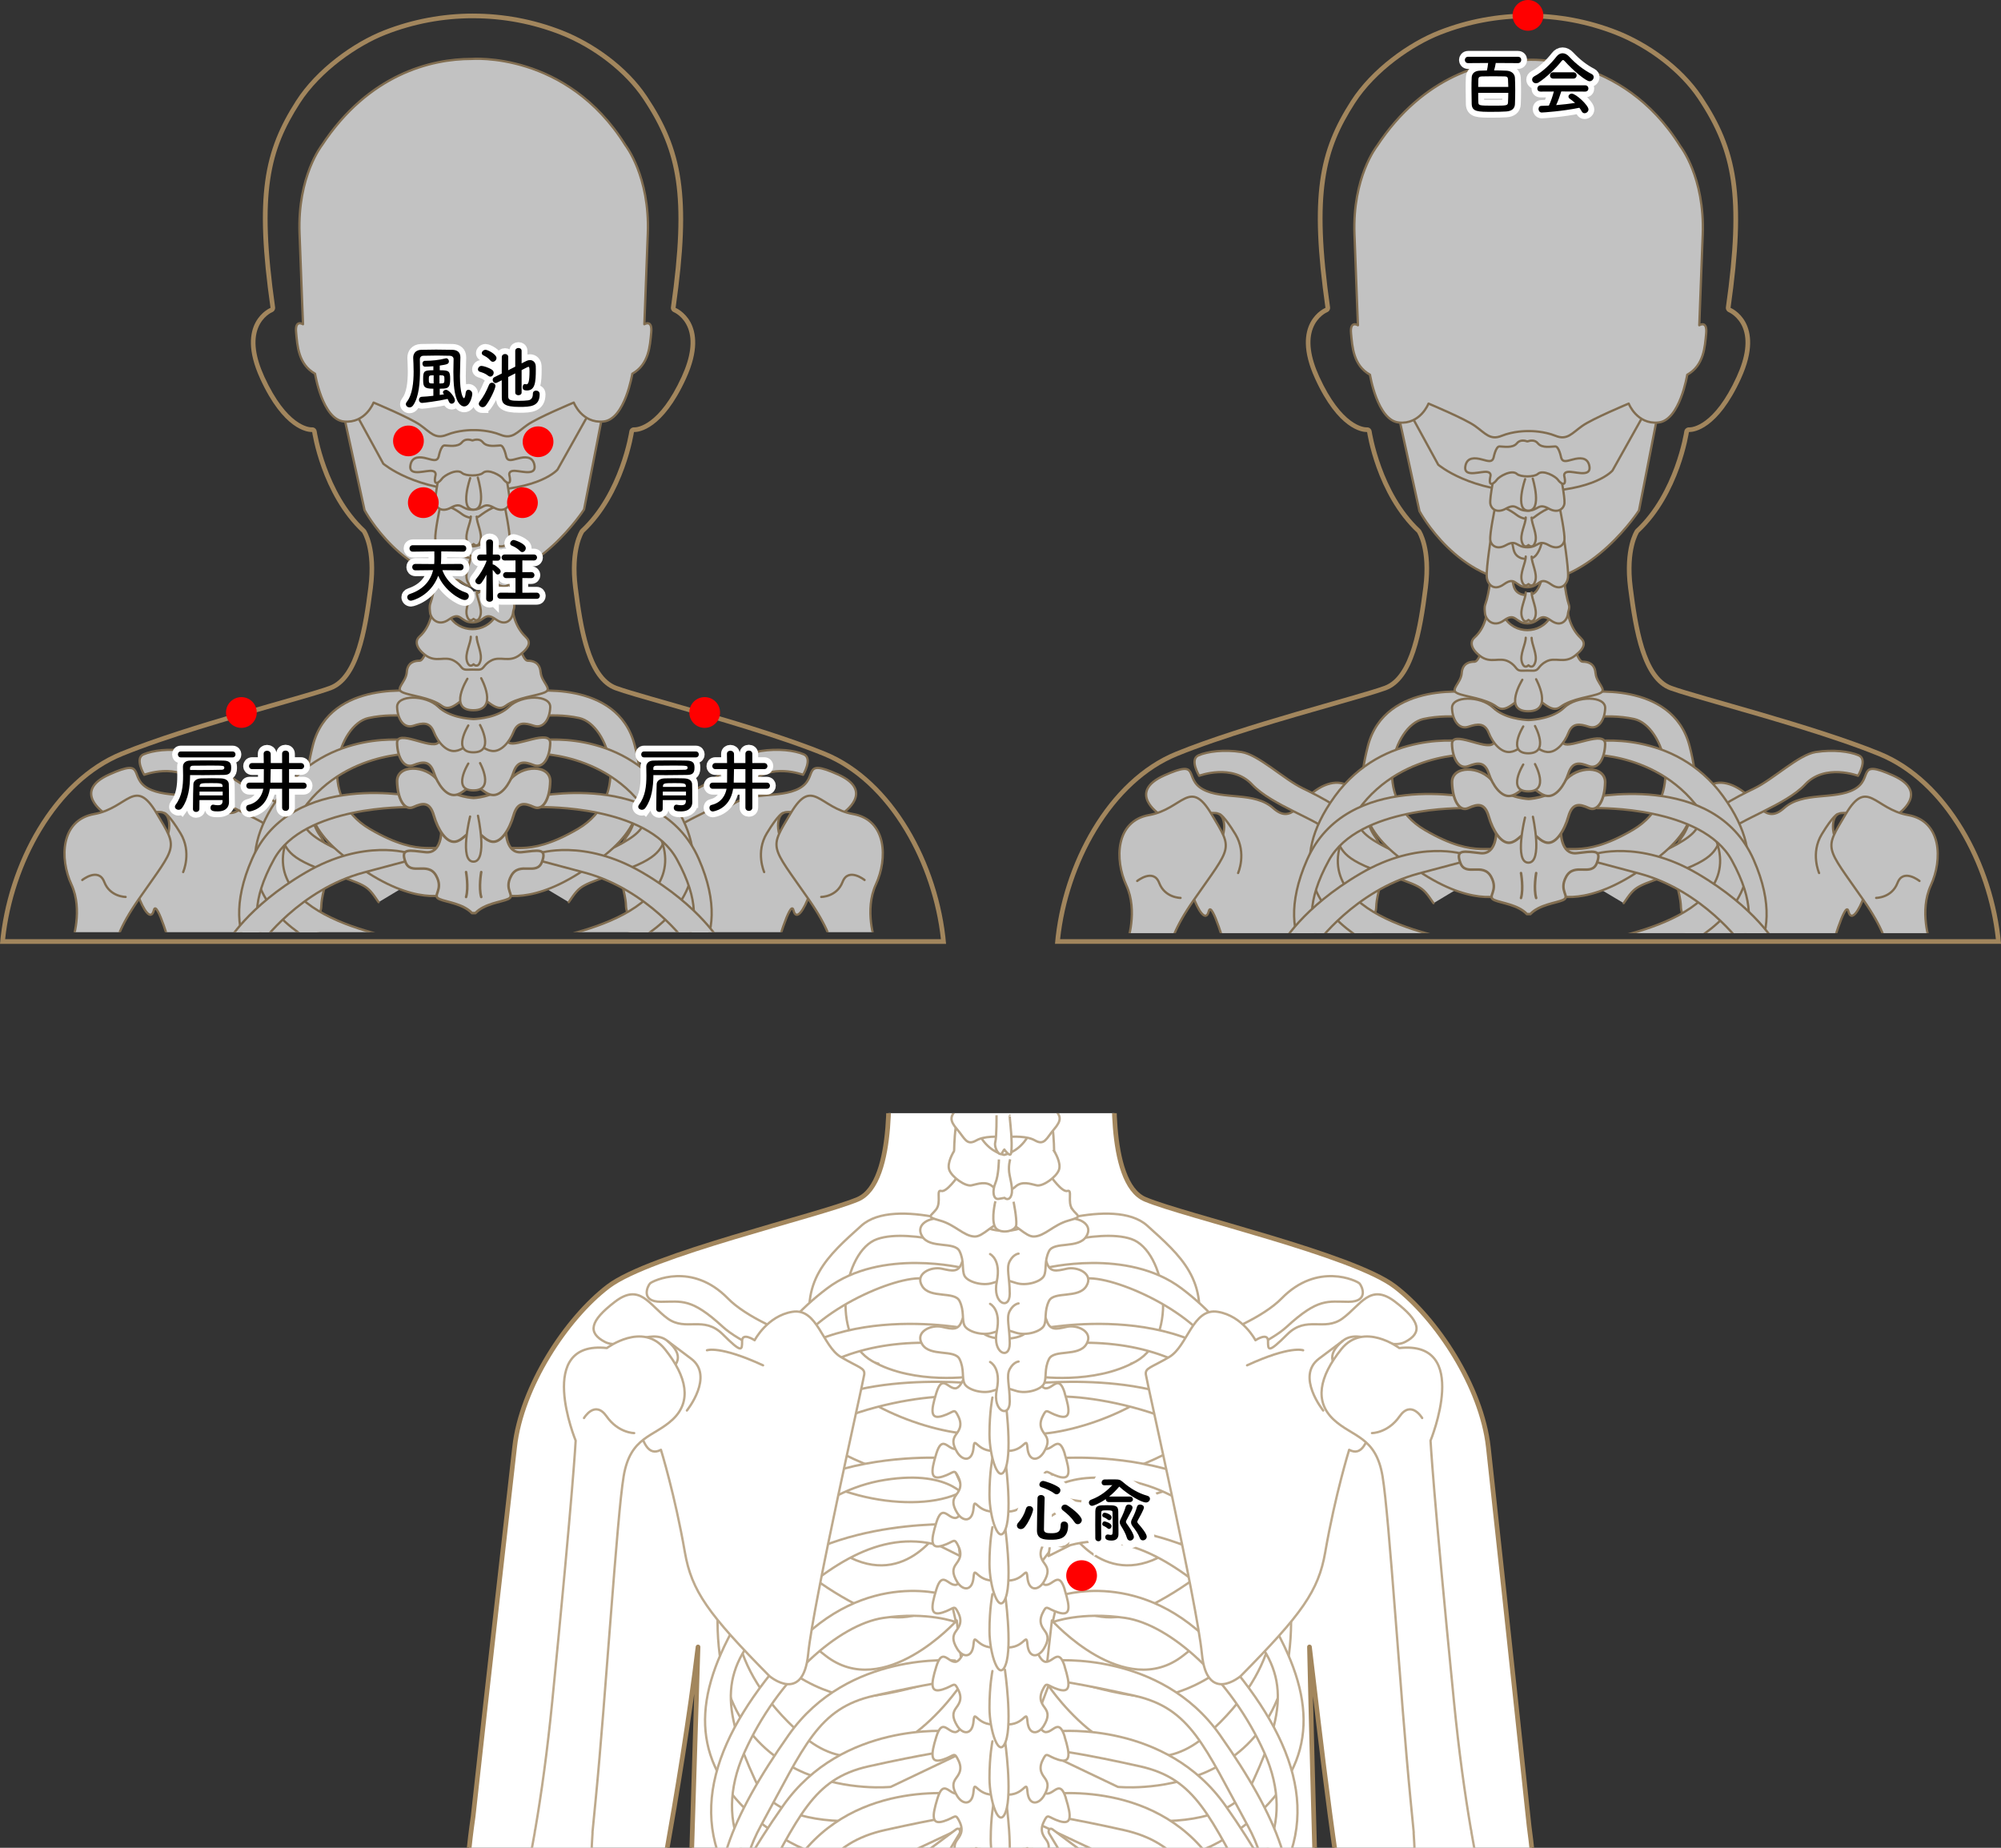 <?xml version="1.0" encoding="UTF-8"?>
<svg id="_レイヤー_2" data-name="レイヤー 2" xmlns="http://www.w3.org/2000/svg" xmlns:xlink="http://www.w3.org/1999/xlink" viewBox="0 0 857.81 792.18">
  <rect x="0" y="0" width="857.81" height="792.18" fill="#333333" stroke="none"/>
  <defs>
    <style>
      .cls-1 {
        stroke-width: 2px;
      }

      .cls-1, .cls-2, .cls-3, .cls-4, .cls-5, .cls-6, .cls-7, .cls-8 {
        stroke: #a2865d;
        stroke-linecap: round;
        stroke-linejoin: round;
      }

      .cls-1, .cls-3, .cls-4, .cls-9, .cls-5, .cls-6, .cls-8 {
        fill: #fff;
      }

      .cls-2, .cls-10, .cls-11, .cls-7, .cls-12 {
        fill: none;
      }

      .cls-3, .cls-7 {
        stroke-width: .97px;
      }

      .cls-4 {
        stroke-width: 1.05px;
      }

      .cls-9 {
        stroke: #9f845c;
        stroke-miterlimit: 10;
      }

      .cls-5 {
        stroke-width: 1.09px;
      }

      .cls-13 {
        fill: red;
      }

      .cls-14 {
        fill: #a2865d;
      }

      .cls-11 {
        stroke-width: 5px;
      }

      .cls-11, .cls-12 {
        stroke: #fff;
      }

      .cls-15 {
        clip-path: url(#clippath-1);
      }

      .cls-6 {
        stroke-width: 1.13px;
      }

      .cls-16 {
        clip-path: url(#clippath-2);
      }

      .cls-17 {
        clip-path: url(#clippath);
      }

      .cls-18 {
        opacity: .7;
      }

      .cls-12 {
        stroke-width: 6.52px;
      }
    </style>
    <clipPath id="clippath">
      <rect class="cls-10" x="478.79" y="25.13" width="352.47" height="374.94"/>
    </clipPath>
    <clipPath id="clippath-1">
      <rect class="cls-10" x="26.55" y="24.7" width="352.47" height="374.94"/>
    </clipPath>
    <clipPath id="clippath-2">
      <rect class="cls-10" x="198.79" y="477.23" width="460.24" height="314.94"/>
    </clipPath>
  </defs>
  <g id="_レイヤー_1-2" data-name="レイヤー 1">
    <g>
      <g>
        <g>
          <g class="cls-18">
            <g class="cls-17">
              <g>
                <g>
                  <g>
                    <path class="cls-3" d="M496.98,349.01s-14.01-9.34,2.12-16.56c16.13-7.22,8.07,1.27,16.56,5.94s22.07.85,30.14,8.07c8.07,7.22,11.46-2.97,18.25-7.64s13.16-4.25,16.98.85,4.67,14.01,8.49,19.1,3.82,13.58,1.7,22.5-.42,6.37-2.12,11.46c-1.7,5.09.85,15.28.85,15.28h-64.1s-6.37-22.5-7.64-17.4c-1.27,5.09-4.67-.42-6.79-6.37-2.12-5.94,4.25-21.65,8.91-21.65s6.79-13.58.85-14.01c-5.94-.42-16.56,1.7-18.68,4.25-2.12,2.55-5.52-3.82-5.52-3.82Z"/>
                    <path class="cls-7" d="M530.76,374.29s3.77-8.49-1.13-16.6c-4.91-8.11-6.79-8.68-6.79-8.68"/>
                  </g>
                  <g>
                    <path class="cls-3" d="M813.6,349.01s14.01-9.34-2.12-16.56c-16.13-7.22-8.07,1.27-16.56,5.94-8.49,4.67-22.07.85-30.14,8.07-8.07,7.22-11.46-2.97-18.25-7.64-6.79-4.67-13.16-4.25-16.98.85-3.82,5.09-4.67,14.01-8.49,19.1-3.82,5.09-3.82,13.58-1.7,22.5s.42,6.37,2.12,11.46c1.7,5.09-.85,15.28-.85,15.28h64.1s6.37-22.5,7.64-17.4c1.27,5.09,4.67-.42,6.79-6.37,2.12-5.94-4.25-21.65-8.91-21.65-4.67,0-6.79-13.58-.85-14.01s16.56,1.7,18.68,4.25c2.12,2.55,5.52-3.82,5.52-3.82Z"/>
                    <path class="cls-7" d="M779.83,374.29s-3.77-8.49,1.13-16.6c4.91-8.11,6.79-8.68,6.79-8.68"/>
                  </g>
                </g>
                <g>
                  <g>
                    <g>
                      <path class="cls-3" d="M628.69,378.73c-12.17-7.08-39.05-14.72-45-22.92-5.94-8.21-16.98-13.87-25.19-17.83-8.21-3.96-18.96-14.43-26.32-15.57s-14.43-.28-18.4,1.42.28,8.77.28,8.77c0,0,14.15-5.38,22.64,3.68,8.49,9.06,28.3,15,33.96,20.94,5.66,5.94,1.7,9.62,20.38,16.41,18.68,6.79,18.11,5.66,23.49,13.58"/>
                      <path class="cls-3" d="M681.9,378.73c12.17-7.08,39.05-14.72,45-22.92,5.94-8.21,16.98-13.87,25.19-17.83,8.21-3.96,18.96-14.43,26.32-15.57,7.36-1.13,14.43-.28,18.4,1.42s-.28,8.77-.28,8.77c0,0-14.15-5.38-22.64,3.68-8.49,9.06-28.3,15-33.96,20.94s-1.7,9.62-20.38,16.41c-18.68,6.79-18.11,5.66-23.49,13.58"/>
                    </g>
                    <g>
                      <g>
                        <path class="cls-3" d="M631.96,296.94s-38.21-5.66-45.56,22.92c-7.36,28.58.57,40.19,23.77,54.9s35.38,8.49,35.38,8.49c0,0,7.08-11.89.57-17.26-6.51-5.38-12.17,3.4-35.38-10.19-23.21-13.58-13.3-44.71-.57-47.54,12.74-2.83,26.04.57,26.04.57l-4.25-11.89Z"/>
                        <path class="cls-3" d="M678.75,296.94s38.21-5.66,45.56,22.92c7.36,28.58-.57,40.19-23.77,54.9-23.21,14.72-35.38,8.49-35.38,8.49,0,0-7.08-11.89-.57-17.26,6.51-5.38,12.17,3.4,35.38-10.19,23.21-13.58,13.3-44.71.57-47.54s-26.04.57-26.04.57l4.25-11.89Z"/>
                      </g>
                      <g>
                        <path class="cls-3" d="M627.71,317.88s-34.53-5.38-55.47,23.49c-20.94,28.87-7.36,47.83,7.92,58.86,15.28,11.04,45.28,14.15,45.28,14.15l4.25-10.47s-69.05-8.49-54.05-44.71c15-36.22,52.92-35.66,52.92-35.66l-.85-5.66Z"/>
                        <path class="cls-3" d="M683.21,317.88s34.53-5.38,55.47,23.49c20.94,28.87,7.36,47.83-7.92,58.86-15.28,11.04-45.28,14.15-45.28,14.15l-4.25-10.47s69.05-8.49,54.05-44.71c-15-36.22-52.92-35.66-52.92-35.66l.85-5.66Z"/>
                      </g>
                      <g>
                        <path class="cls-3" d="M631.67,342.22s-54.34-12.17-71.32,26.32c-16.98,38.49,10.19,51.51,10.19,51.51l6.23-8.49s-26.91-6.6-7.08-42.73c12.74-23.21,57.73-22.36,57.73-22.36l4.25-4.25Z"/>
                        <path class="cls-3" d="M680.43,342.22s54.34-12.17,71.32,26.32c16.98,38.49-10.19,51.51-10.19,51.51l-6.23-8.49s26.91-6.6,7.08-42.73c-12.74-23.21-57.73-22.36-57.73-22.36l-4.25-4.25Z"/>
                      </g>
                      <g>
                        <path class="cls-3" d="M627.71,366.28s-19.24-6.51-44.43,8.21c-25.19,14.72-33.68,30.28-33.68,30.28h14.72s16.41-22.92,43.87-30.28l21.23-5.66-1.7-2.55Z"/>
                        <path class="cls-3" d="M683.18,366.28s19.24-6.51,44.43,8.21c25.19,14.72,33.68,30.28,33.68,30.28h-14.72s-16.41-22.92-43.87-30.28l-21.23-5.66,1.7-2.55Z"/>
                      </g>
                    </g>
                    <g>
                      <g>
                        <g>
                          <path class="cls-5" d="M675.93,365.76c-6.99.76-6.78-9.3-6.78-9.3l-13.12-1.52h-1.46l-13.12,1.52s.21,10.06-6.78,9.3c-6.99-.76-10.89-1.9-8.63,4.18,2.26,6.07,9.66-.38,13.15,5.88,3.49,6.26-2.05,8.54,1.44,10.06,3.06,1.33,10.04,1.93,13.95,6h1.46c3.9-4.07,10.89-4.67,13.95-6,3.49-1.52-2.05-3.8,1.44-10.06,3.49-6.26,10.89.19,13.15-5.88,2.26-6.07-1.64-4.93-8.63-4.18Z"/>
                          <path class="cls-6" d="M670.48,335.23c-4.73,6.27-12.96,7.15-15.18,7.27-2.22-.12-10.45-1-15.18-7.27-5.5-7.29-17.84-7.03-17.65.26.19,7.29,3.04,12.76,7.02,10.94,3.99-1.82,7.02-2.34,8.73,3.65s5.31,11.72,9.11,11.2c3.06-.42,4.64-3.54,7.02-4.06h1.89c2.39.52,3.97,3.64,7.02,4.06,3.8.52,7.4-5.21,9.11-11.2,1.71-5.99,4.75-5.47,8.73-3.65,3.99,1.82,6.83-3.65,7.02-10.94.19-7.29-12.15-7.55-17.65-.26Z"/>
                          <path class="cls-4" d="M670.48,318.82c-15.17-11.29-12.4,1.28-14.62,1.38-2.22-.11-1.98-14.54-15.75-1.38-3.13,3-17.84-6.05-17.65.22.19,6.28,3.04,10.99,7.02,9.42,3.99-1.57,7.02-2.02,8.73,3.14s5.31,10.09,9.11,9.64c3.06-.36,4.64-3.05,7.02-3.5h1.89c2.39.44,3.97,3.13,7.02,3.5,3.8.45,7.4-4.48,9.11-9.64,1.71-5.16,4.75-4.71,8.73-3.14,3.99,1.57,6.83-3.14,7.02-9.42.19-6.28-14.9,1.82-17.65-.22Z"/>
                          <path class="cls-3" d="M670.48,303.41c-4.73,4.57-12.96,5.21-15.18,5.3-2.22-.09-10.45-.73-15.18-5.3-5.5-5.31-17.84-5.12-17.65.19.19,5.31,3.04,9.3,7.02,7.97,3.99-1.33,7.02-1.71,8.73,2.66s5.31,8.54,9.11,8.16c3.06-.31,4.64-2.58,7.02-2.96h1.89c2.39.38,3.97,2.65,7.02,2.96,3.8.38,7.4-3.8,9.11-8.16s4.75-3.99,8.73-2.66c3.99,1.33,6.83-2.66,7.02-7.97s-12.15-5.5-17.65-.19Z"/>
                          <g>
                            <path class="cls-3" d="M599.39,177.35l9.13,41.79s16.33,30.72,46.49,30.72c27.67,0,47.6-30.99,47.6-30.99l8.58-44s-17.71-9.13-53.13-9.13-58.67,11.62-58.67,11.62Z"/>
                            <path class="cls-3" d="M605.2,178.46l11.35,20.76s13.84,11.9,40.68,11.62c26.84-.28,34.04-9.13,34.04-9.13l14.11-25.18s-9.41-13.84-30.16-13.84-44.83-1.94-56.18,3.6c-11.35,5.53-13.84,12.18-13.84,12.18Z"/>
                            <path class="cls-3" d="M728.46,139.44s.55-14.39,1.48-38.93c.92-24.54-9.59-37.82-9.59-37.82-25.23-40.41-65.95-37-65.96-37-17.41,0-44.11,6.58-64.15,37,0,0-10.52,13.28-9.59,37.82.92,24.54,1.48,38.93,1.48,38.93,0,0-3.51-2.21-2.95,3.51.55,5.72.92,13.65,8.12,17.71,0,0,3.14,19.56,12.36,20.48,9.22.92,12.73-8.12,12.73-8.12,0,0,15.5,6.46,19.92,9.59,4.43,3.14,6.46,6.27,11.44,4.24,4.98-2.03,10.7-2.03,10.7-2.03h1.7s5.72,0,10.7,2.03c4.98,2.03,7.01-1.11,11.44-4.24,4.43-3.14,19.92-9.59,19.92-9.59,0,0,3.51,9.04,12.73,8.12,9.22-.92,12.36-20.48,12.36-20.48,7.2-4.06,7.56-11.99,8.12-17.71.55-5.72-2.95-3.51-2.95-3.51Z"/>
                          </g>
                          <g>
                            <path class="cls-3" d="M683.98,288.61c-.31-4.3-3.38-4.92-5.53-4.92s-4.3-8.91-4.3-8.91l-18.85,2.36-18.85-2.36s-2.15,8.91-4.3,8.91-5.23.61-5.53,4.92c-.31,4.3-5.23,7.07-1.84,8.61s11.99,2.15,16.91,5.84c4.37,3.28,8.49-4.11,12.81-4.3h1.64c4.31.19,8.44,7.57,12.81,4.3,4.92-3.69,13.53-4.3,16.91-5.84,3.38-1.54-1.54-4.3-1.84-8.61Z"/>
                            <path class="cls-3" d="M677.58,273.45c-5.19-4.85-5.57-11.87-5.57-11.87,0,0-4.33-5.25-6.49,1.1-.21.62-.49,1.21-.81,1.78-4.34,7.6-15.54,7.6-19.88,0-.33-.57-.6-1.17-.81-1.78-2.16-6.35-6.49-1.1-6.49-1.1,0,0-.22,7.19-5.57,11.87-1.37,1.2-2.16,4.14,2.47,7.73,4.64,3.59,8.35.28,12.37,2.48,4.02,2.21,2.47,4.14,6.49,3.87.64-.04,2.32-.04,2.95,0,4.02.28,2.47-1.66,6.49-3.87,4.02-2.21,7.73,1.1,12.37-2.48,4.64-3.59,4.54-5.8,2.47-7.73Z"/>
                            <path class="cls-3" d="M670.13,244.29c-2.34-4.36-8.16-.23-9.4,4.61-.26,1.01-1.41,4.36-3.21,5.49-1.55.97-4.38.83-5.65.3-2.72-1.14-2.97-3.24-3.39-5.44-.92-4.8-7.03-8.74-9.06-4.96,0,0-.79,9.54-2.66,14.73-.53,1.47-.23,2.95-.17,3.81.19,2.77,3.51,6.46,8.12,3.16,5.17-3.7,4.71,1.22,10.03,1.27h0s.02,0,.04,0c.01,0,.02,0,.04,0h0c5.32-.05,4.86-4.97,10.03-1.27,4.62,3.31,7.16-.39,7.35-3.16.05-.74.82-2.13.41-3.35-1.87-5.64-2.47-15.18-2.47-15.18Z"/>
                            <path class="cls-3" d="M670.13,228.8c-2.34-4.36-8.16-.23-9.4,4.61-.26,1.01-1.41,4.36-3.21,5.49-1.55.97-4.38.83-5.65.3-2.72-1.14-2.97-3.24-3.39-5.44-.92-4.8-7.03-8.74-9.06-4.96,0,0-2.34,14.46-2.06,18.53.19,2.77,2.73,6.47,7.35,3.16,5.17-3.7,4.71,1.22,10.03,1.27h0s.02,0,.04,0c.01,0,.02,0,.04,0h0c5.32-.05,4.86-4.97,10.03-1.27,4.62,3.31,7.16-.39,7.35-3.16.28-4.07-2.06-18.53-2.06-18.53Z"/>
                            <path class="cls-3" d="M668.81,218.4c-2.14-3.08-8.52,1.35-10.99,3.26-.68.52-1.5.81-2.35.83-.02,0-.04,0-.06,0-1.84.04-3.64-.53-5.11-1.63-2.82-2.11-7.69-5.13-9.55-2.46,0,0-2.14,10.22-1.88,13.1.17,1.96,2.5,4.57,6.71,2.24,4.72-2.62,4.3.86,9.16.9h0s.02,0,.03,0c.01,0,.02,0,.03,0h0c4.86-.03,4.44-3.52,9.16-.9,4.22,2.34,6.54-.28,6.71-2.24.25-2.87-1.88-13.1-1.88-13.1Z"/>
                            <path class="cls-3" d="M668.81,202.72c-2.68-3.86-8.62-5.09-14-5.2h0s-.02,0-.03,0c-.01,0-.02,0-.03,0h0c-5.38.12-11.32,1.35-14,5.2,0,0-2.14,10.22-1.88,13.1.17,1.96,2.5,4.57,6.71,2.24,4.72-2.62,4.3.86,9.16.9h0s.02,0,.03,0c.01,0,.02,0,.03,0h0c4.86-.03,4.44-3.52,9.16-.9,4.22,2.34,6.54-.28,6.71-2.24.25-2.87-1.88-13.1-1.88-13.1Z"/>
                            <path class="cls-3" d="M681.28,199.49c-.83-3.48-4.01-3.33-7.04-2.5-3.03.83-4.39,1.21-5-.83,0,0-.91-4.77-2.5-4.77s-5.68.91-7.5-1.36c-1.28-1.6-3.36-1.17-4.47-.78-1.11-.39-3.18-.83-4.47.78-1.82,2.27-5.91,1.36-7.5,1.36s-2.5,4.77-2.5,4.77c-.61,2.04-1.97,1.67-5,.83-3.03-.83-6.21-.98-7.04,2.5-1.19,4.97,4.85,3.03,8.1,2.8,3.26-.23,2.58,1.89,2.58,1.89-1.21,5.3,1.82,2.88,2.73,1.51.91-1.36,6.36-4.54,8.63-2.5,1.56,1.4,7.38,1.4,8.94,0,2.27-2.04,7.73,1.14,8.63,2.5.91,1.36,3.94,3.79,2.73-1.51,0,0-.68-2.12,2.58-1.89,3.26.23,9.29,2.17,8.1-2.8Z"/>
                          </g>
                          <path class="cls-3" d="M653.81,205.41s-4.65,13.5,1.4,13.5,1.86-13.73,1.86-13.73"/>
                          <path class="cls-3" d="M652.61,291.43s-8.44,13.5,2.53,13.5,3.38-13.73,3.38-13.73"/>
                          <path class="cls-3" d="M654.07,221.86c0,2.86-2.66,7.25-1.64,10.51,1.02,3.27,2.81,1.3,2.81,1.3,0,0,1.89,1.96,2.91-1.3,1.02-3.27-1.56-7.61-1.56-10.47"/>
                          <path class="cls-3" d="M654.07,238.59c0,2.86-2.66,7.25-1.64,10.51,1.02,3.27,2.81,1.3,2.81,1.3,0,0,1.89,1.96,2.91-1.3,1.02-3.27-1.56-7.61-1.56-10.47"/>
                          <path class="cls-3" d="M654.07,253.95c0,2.86-2.66,7.25-1.64,10.51,1.02,3.27,2.81,1.3,2.81,1.3,0,0,1.89,1.96,2.91-1.3,1.02-3.27-1.56-7.61-1.56-10.47"/>
                          <path class="cls-3" d="M654.07,273.4c0,2.86-2.66,7.25-1.64,10.51,1.02,3.27,2.81,1.3,2.81,1.3,0,0,1.89,1.96,2.91-1.3,1.02-3.27-1.56-7.61-1.56-10.47"/>
                        </g>
                        <path class="cls-3" d="M653,311.45s-7.19,11.51,2.16,11.51,2.88-11.71,2.88-11.71"/>
                        <path class="cls-3" d="M653,327.77s-7.19,11.51,2.16,11.51,2.88-11.71,2.88-11.71"/>
                        <path class="cls-3" d="M653.76,350.5s-4.82,19.34,1.45,19.34,1.93-19.68,1.93-19.68"/>
                      </g>
                      <g>
                        <path class="cls-5" d="M652.04,374.3s1.18,6.61,0,10.69"/>
                        <path class="cls-5" d="M658.54,374.3s-1.18,6.61,0,10.69"/>
                      </g>
                    </g>
                  </g>
                  <g>
                    <path class="cls-3" d="M483.27,403.77s4.67-13.16-.42-24.2c-5.09-11.04-4.67-27.59,9.76-30.14s17.4-16.13,26.74-.42c9.34,15.71,8.91,13.16-7.64,36.93s-8.07,27.59-8.07,27.59l-20.38-9.76Z"/>
                    <path class="cls-3" d="M827.32,403.77s-4.67-13.16.42-24.2c5.09-11.04,4.67-27.59-9.76-30.14-14.43-2.55-17.4-16.13-26.74-.42-9.34,15.71-8.91,13.16,7.64,36.93,16.56,23.77,8.07,27.59,8.07,27.59l20.38-9.76Z"/>
                  </g>
                </g>
              </g>
              <path class="cls-7" d="M487.51,377.69s6.98-5.57,9.43.85c2.45,6.41,9.15,6.41,9.15,6.41"/>
              <path class="cls-7" d="M822.87,377.69s-6.98-5.57-9.43.85c-2.45,6.41-9.15,6.41-9.15,6.41"/>
            </g>
          </g>
          <path class="cls-14" d="M655.03,7.82c12.89,0,25.49,2.38,37.45,7.06,14.28,5.59,27.86,16.14,35.45,27.52,8.03,12.04,12.24,22.51,14.07,34.99,1.96,13.39,1.31,30.14-2.12,54.31-.13.91.38,1.79,1.23,2.14.04.02,4.07,1.76,6.04,6.72,2.14,5.36,1.24,12.4-2.65,20.93-9.65,21.13-19.16,21.74-20.22,21.74-.02,0-.04,0-.05,0-.01,0-.02,0,0,0-.07,0-.14-.01-.21-.01-.98,0-1.83.72-1.98,1.71-.04.26-3.99,26.27-20.79,41.94-.11.11-.21.22-.3.35-.21.32-5.15,7.95-3,24.85,2.41,18.9,5.98,39.44,17.94,43.85,3.9,1.44,12.04,3.76,22.36,6.71,20.21,5.78,47.9,13.69,67.07,21.51,13.42,5.48,25.43,16.54,34.72,32,8.33,13.85,13.82,30.29,15.57,46.51h-401.16c1.75-16.23,7.24-32.66,15.57-46.51,9.3-15.46,21.3-26.52,34.72-32,19.17-7.83,46.86-15.74,67.07-21.51,10.32-2.95,18.47-5.28,22.36-6.71,11.97-4.41,15.54-24.94,17.94-43.85,2.15-16.9-2.78-24.54-3-24.85-.09-.13-.19-.25-.3-.35-16.8-15.66-20.75-41.68-20.79-41.94-.14-.99-.96-1.72-1.94-1.72-.07,0-.14,0-.21.01-.02,0-.05,0-.09,0-1.05,0-10.57-.61-20.22-21.74-3.87-8.48-4.78-15.49-2.69-20.84,1.97-5.03,5.92-6.74,6.08-6.8.85-.34,1.36-1.23,1.23-2.14-7-49.3-2.15-67.46,10.63-87.4,8.89-13.86,24.86-24.76,36.76-29.42,11.96-4.69,24.57-7.06,37.45-7.06M655.03,5.82c-12.96,0-25.93,2.4-38.18,7.2-13.21,5.18-28.94,16.53-37.71,30.2-13.79,21.51-17.77,40.59-10.93,88.76,0,0-15.46,6.24-4.46,30.33,10.01,21.92,20.27,22.9,22.04,22.9.17,0,.27,0,.27,0,0,0,3.87,26.76,21.41,43.11,0,0,4.76,7.14,2.68,23.49-2.08,16.35-5.35,38.06-16.65,42.22-11.3,4.16-60.36,16.35-89.5,28.25-29.14,11.89-48.76,48.17-51.74,82.36h405.57c-2.97-34.19-22.6-70.47-51.74-82.36-29.14-11.89-78.2-24.08-89.5-28.25-11.3-4.16-14.57-25.87-16.65-42.22-2.08-16.35,2.68-23.49,2.68-23.49,17.54-16.35,21.41-43.11,21.41-43.11,0,0,.09,0,.27,0,1.76,0,12.02-.98,22.03-22.9,11-24.08-4.46-30.33-4.46-30.33,6.84-48.17,2.9-67.94-12.26-90.69-8.64-12.96-23.16-23.09-36.38-28.27-12.26-4.8-25.22-7.2-38.18-7.2h0Z"/>
        </g>
        <g>
          <circle class="cls-13" cx="655.03" cy="6.59" r="6.59"/>
          <g>
            <g>
              <path class="cls-11" d="M641.22,27c-.15,1.02-.48,2.4-.72,3.18,1.89,0,3.72.06,5.25.12,2.19.09,3.6,1.32,3.69,3.06.09,1.68.12,3.48.12,5.31,0,1.98-.03,4.02-.12,6-.09,1.92-1.41,2.97-3.78,3.12-1.71.12-3.87.15-5.91.15-6.24,0-8.73,0-8.85-3.39-.06-2.1-.09-4.35-.09-6.57,0-1.65,0-3.24.09-4.8.09-1.68,1.29-2.79,3.42-2.88.93-.03,1.98-.06,3.12-.09.18-.81.39-2.01.51-3.21l-8.58.06c-.93,0-1.41-.69-1.41-1.35s.48-1.38,1.41-1.38h21.36c.96,0,1.41.66,1.41,1.35s-.48,1.38-1.41,1.38l-9.51-.06ZM646.59,37.26c-.03-1.11-.06-2.22-.12-3.21-.06-.99-.45-1.26-1.41-1.29-1.32-.03-3.12-.06-4.95-.06s-3.57.03-4.86.06c-1.14.03-1.47.48-1.5,1.29-.03.99-.06,2.1-.06,3.21h12.9ZM633.69,39.81c0,1.38,0,2.73.06,3.96.03,1.47.27,1.53,6.45,1.53,5.82,0,6.21-.03,6.27-1.47.06-1.29.12-2.67.12-4.02h-12.9Z"/>
              <path class="cls-11" d="M670.84,26.28c-.33-.36-.57-.54-.78-.54s-.42.18-.72.54c-2.46,3.12-6.42,6.9-9.63,9-.45.3-.87.42-1.26.42-.96,0-1.65-.78-1.65-1.59,0-.51.3-1.05.96-1.41,3.48-1.8,7.2-5.46,9.48-8.43.72-.93,1.65-1.44,2.61-1.44s1.92.45,2.82,1.44c2.94,3.15,6.15,5.67,9.72,7.5.57.3.81.78.81,1.29,0,.87-.75,1.77-1.77,1.77-1.62,0-7.26-4.83-10.59-8.55ZM669.3,39.21c-.54,1.71-1.29,3.93-2.19,5.85,2.76-.21,5.49-.54,8.1-.93-.69-.63-1.44-1.23-2.19-1.74-.45-.3-.63-.66-.63-1.02,0-.63.63-1.23,1.41-1.23,1.77,0,7.17,5.01,7.17,6.78,0,.9-.84,1.62-1.68,1.62-.48,0-.93-.24-1.23-.81-.3-.54-.63-1.05-.99-1.53-7.02,1.47-15.54,2.04-16.14,2.04-.9,0-1.38-.78-1.38-1.5,0-.66.39-1.32,1.23-1.35,1.05-.03,2.13-.06,3.21-.12.84-1.74,1.62-4.05,2.13-6.03l-5.67.03c-.96,0-1.41-.63-1.41-1.29s.48-1.41,1.41-1.41h19.05c.96,0,1.44.69,1.44,1.38s-.48,1.32-1.44,1.32l-10.2-.06ZM665.88,33.69c-.93,0-1.41-.66-1.41-1.35s.48-1.35,1.41-1.35h8.61c.93,0,1.41.69,1.41,1.35s-.48,1.35-1.41,1.35h-8.61Z"/>
            </g>
            <g>
              <path d="M641.22,27c-.15,1.02-.48,2.4-.72,3.18,1.89,0,3.72.06,5.25.12,2.19.09,3.6,1.32,3.69,3.06.09,1.68.12,3.48.12,5.31,0,1.98-.03,4.02-.12,6-.09,1.92-1.41,2.97-3.78,3.12-1.71.12-3.87.15-5.91.15-6.24,0-8.73,0-8.85-3.39-.06-2.1-.09-4.35-.09-6.57,0-1.65,0-3.24.09-4.8.09-1.68,1.29-2.79,3.42-2.88.93-.03,1.98-.06,3.12-.09.18-.81.39-2.01.51-3.21l-8.58.06c-.93,0-1.41-.69-1.41-1.35s.48-1.38,1.41-1.38h21.36c.96,0,1.41.66,1.41,1.35s-.48,1.38-1.41,1.38l-9.51-.06ZM646.59,37.26c-.03-1.11-.06-2.22-.12-3.21-.06-.99-.45-1.26-1.41-1.29-1.32-.03-3.12-.06-4.95-.06s-3.57.03-4.86.06c-1.14.03-1.47.48-1.5,1.29-.03.99-.06,2.1-.06,3.21h12.9ZM633.69,39.81c0,1.38,0,2.73.06,3.96.03,1.47.27,1.53,6.45,1.53,5.82,0,6.21-.03,6.27-1.47.06-1.29.12-2.67.12-4.02h-12.9Z"/>
              <path d="M670.84,26.28c-.33-.36-.57-.54-.78-.54s-.42.18-.72.54c-2.46,3.12-6.42,6.9-9.63,9-.45.3-.87.42-1.26.42-.96,0-1.65-.78-1.65-1.59,0-.51.3-1.05.96-1.41,3.48-1.8,7.2-5.46,9.48-8.43.72-.93,1.65-1.44,2.61-1.44s1.92.45,2.82,1.44c2.94,3.15,6.15,5.67,9.72,7.5.57.3.81.78.81,1.29,0,.87-.75,1.77-1.77,1.77-1.62,0-7.26-4.83-10.59-8.55ZM669.3,39.21c-.54,1.71-1.29,3.93-2.19,5.85,2.76-.21,5.49-.54,8.1-.93-.69-.63-1.44-1.23-2.19-1.74-.45-.3-.63-.66-.63-1.02,0-.63.63-1.23,1.41-1.23,1.77,0,7.17,5.01,7.17,6.78,0,.9-.84,1.62-1.68,1.62-.48,0-.93-.24-1.23-.81-.3-.54-.63-1.05-.99-1.53-7.02,1.47-15.54,2.04-16.14,2.04-.9,0-1.38-.78-1.38-1.5,0-.66.39-1.32,1.23-1.35,1.05-.03,2.13-.06,3.21-.12.84-1.74,1.62-4.05,2.13-6.03l-5.67.03c-.96,0-1.41-.63-1.41-1.29s.48-1.41,1.41-1.41h19.05c.96,0,1.44.69,1.44,1.38s-.48,1.32-1.44,1.32l-10.2-.06ZM665.88,33.69c-.93,0-1.41-.66-1.41-1.35s.48-1.35,1.41-1.35h8.61c.93,0,1.41.69,1.41,1.35s-.48,1.35-1.41,1.35h-8.61Z"/>
            </g>
          </g>
        </g>
      </g>
      <g>
        <g>
          <g>
            <g class="cls-18">
              <g class="cls-15">
                <g>
                  <g>
                    <g>
                      <g>
                        <path class="cls-3" d="M44.74,348.59s-14.01-9.34,2.12-16.56c16.13-7.22,8.07,1.27,16.56,5.94,8.49,4.67,22.07.85,30.14,8.07,8.07,7.22,11.46-2.97,18.25-7.64,6.79-4.67,13.16-4.25,16.98.85s4.67,14.01,8.49,19.1,3.82,13.58,1.7,22.5c-2.12,8.91-.42,6.37-2.12,11.46-1.7,5.09.85,15.28.85,15.28h-64.1s-6.37-22.5-7.64-17.4c-1.27,5.09-4.67-.42-6.79-6.37-2.12-5.94,4.25-21.65,8.91-21.65s6.79-13.58.85-14.01c-5.94-.42-16.56,1.7-18.68,4.25-2.12,2.55-5.52-3.82-5.52-3.82Z"/>
                        <path class="cls-7" d="M78.52,373.87s3.77-8.49-1.13-16.6-6.79-8.68-6.79-8.68"/>
                      </g>
                      <g>
                        <path class="cls-3" d="M361.36,348.59s14.01-9.34-2.12-16.56c-16.13-7.22-8.07,1.27-16.56,5.94-8.49,4.67-22.07.85-30.14,8.07-8.07,7.22-11.46-2.97-18.25-7.64-6.79-4.67-13.16-4.25-16.98.85-3.82,5.09-4.67,14.01-8.49,19.1-3.82,5.09-3.82,13.58-1.7,22.5,2.12,8.91.42,6.37,2.12,11.46,1.7,5.09-.85,15.28-.85,15.28h64.1s6.37-22.5,7.64-17.4c1.27,5.09,4.67-.42,6.79-6.37s-4.25-21.65-8.91-21.65c-4.67,0-6.79-13.58-.85-14.01s16.56,1.7,18.68,4.25c2.12,2.55,5.52-3.82,5.52-3.82Z"/>
                        <path class="cls-7" d="M327.59,373.87s-3.77-8.49,1.13-16.6c4.91-8.11,6.79-8.68,6.79-8.68"/>
                      </g>
                    </g>
                    <g>
                      <g>
                        <g>
                          <path class="cls-3" d="M176.45,378.3c-12.17-7.08-39.05-14.72-45-22.92-5.94-8.21-16.98-13.87-25.19-17.83-8.21-3.96-18.96-14.43-26.32-15.57-7.36-1.13-14.43-.28-18.4,1.42s.28,8.77.28,8.77c0,0,14.15-5.38,22.64,3.68,8.49,9.06,28.3,15,33.96,20.94,5.66,5.94,1.7,9.62,20.38,16.41,18.68,6.79,18.11,5.66,23.49,13.58"/>
                          <path class="cls-3" d="M229.66,378.3c12.17-7.08,39.05-14.72,45-22.92,5.94-8.21,16.98-13.87,25.19-17.83,8.21-3.96,18.96-14.43,26.32-15.57s14.43-.28,18.4,1.42-.28,8.77-.28,8.77c0,0-14.15-5.38-22.64,3.68-8.49,9.06-28.3,15-33.96,20.94-5.66,5.94-1.7,9.62-20.38,16.41-18.68,6.79-18.11,5.66-23.49,13.58"/>
                        </g>
                        <g>
                          <g>
                            <path class="cls-3" d="M179.72,296.52s-38.21-5.66-45.56,22.92.57,40.19,23.77,54.9c23.21,14.72,35.38,8.49,35.38,8.49,0,0,7.08-11.89.57-17.26-6.51-5.38-12.17,3.4-35.38-10.19-23.21-13.58-13.3-44.71-.57-47.54,12.74-2.83,26.04.57,26.04.57l-4.25-11.89Z"/>
                            <path class="cls-3" d="M226.51,296.52s38.21-5.66,45.56,22.92c7.36,28.58-.57,40.19-23.77,54.9-23.21,14.72-35.38,8.49-35.38,8.49,0,0-7.08-11.89-.57-17.26,6.51-5.38,12.17,3.4,35.38-10.19,23.21-13.58,13.3-44.71.57-47.54-12.74-2.83-26.04.57-26.04.57l4.25-11.89Z"/>
                          </g>
                          <g>
                            <path class="cls-3" d="M175.47,317.46s-34.53-5.38-55.47,23.49c-20.94,28.87-7.36,47.83,7.92,58.86,15.28,11.04,45.28,14.15,45.28,14.15l4.25-10.47s-69.05-8.49-54.05-44.71c15-36.22,52.92-35.66,52.92-35.66l-.85-5.66Z"/>
                            <path class="cls-3" d="M230.97,317.46s34.53-5.38,55.47,23.49,7.36,47.83-7.92,58.86c-15.28,11.04-45.28,14.15-45.28,14.15l-4.25-10.47s69.05-8.49,54.05-44.71c-15-36.22-52.92-35.66-52.92-35.66l.85-5.66Z"/>
                          </g>
                          <g>
                            <path class="cls-3" d="M179.43,341.8s-54.34-12.17-71.32,26.32c-16.98,38.49,10.19,51.51,10.19,51.51l6.23-8.49s-26.91-6.6-7.08-42.73c12.74-23.21,57.73-22.36,57.73-22.36l4.25-4.25Z"/>
                            <path class="cls-3" d="M228.19,341.8s54.34-12.17,71.32,26.32c16.98,38.49-10.19,51.51-10.19,51.51l-6.23-8.49s26.91-6.6,7.08-42.73c-12.74-23.21-57.73-22.36-57.73-22.36l-4.25-4.25Z"/>
                          </g>
                          <g>
                            <path class="cls-3" d="M175.47,365.85s-19.24-6.51-44.43,8.21c-25.19,14.72-33.68,30.28-33.68,30.28h14.72s16.41-22.92,43.87-30.28l21.23-5.66-1.7-2.55Z"/>
                            <path class="cls-3" d="M230.94,365.85s19.24-6.51,44.43,8.21c25.19,14.72,33.68,30.28,33.68,30.28h-14.72s-16.41-22.92-43.87-30.28l-21.23-5.66,1.7-2.55Z"/>
                          </g>
                        </g>
                        <g>
                          <g>
                            <g>
                              <path class="cls-5" d="M223.69,365.34c-6.99.76-6.78-9.3-6.78-9.3l-13.12-1.52h-1.46l-13.12,1.52s.21,10.06-6.78,9.3-10.89-1.9-8.63,4.18c2.26,6.07,9.66-.38,13.15,5.88,3.49,6.26-2.05,8.54,1.44,10.06,3.06,1.33,10.04,1.93,13.95,6h1.46c3.9-4.07,10.89-4.67,13.95-6,3.49-1.52-2.05-3.8,1.44-10.06,3.49-6.26,10.89.19,13.15-5.88,2.26-6.07-1.64-4.93-8.63-4.18Z"/>
                              <path class="cls-6" d="M218.24,334.8c-4.73,6.27-12.96,7.15-15.18,7.27-2.22-.12-10.45-1-15.18-7.27-5.5-7.29-17.84-7.03-17.65.26s3.04,12.76,7.02,10.94c3.99-1.82,7.02-2.34,8.73,3.65,1.71,5.99,5.31,11.72,9.11,11.2,3.06-.42,4.64-3.54,7.02-4.06h1.89c2.39.52,3.97,3.64,7.02,4.06,3.8.52,7.4-5.21,9.11-11.2,1.71-5.99,4.75-5.47,8.73-3.65,3.99,1.82,6.83-3.65,7.02-10.94.19-7.29-12.15-7.55-17.65-.26Z"/>
                              <path class="cls-4" d="M218.24,318.4c-15.17-11.29-12.4,1.28-14.62,1.38-2.22-.11-1.98-14.54-15.75-1.38-3.13,3-17.84-6.05-17.65.22.19,6.28,3.04,10.99,7.02,9.42,3.99-1.57,7.02-2.02,8.73,3.14,1.71,5.16,5.31,10.09,9.11,9.64,3.06-.36,4.64-3.05,7.02-3.5h1.89c2.39.44,3.97,3.13,7.02,3.5,3.8.45,7.4-4.48,9.11-9.64s4.75-4.71,8.73-3.14c3.99,1.57,6.83-3.14,7.02-9.42.19-6.28-14.9,1.82-17.65-.22Z"/>
                              <path class="cls-3" d="M218.24,302.98c-4.73,4.57-12.96,5.21-15.18,5.3-2.22-.09-10.45-.73-15.18-5.3-5.5-5.31-17.84-5.12-17.65.19s3.04,9.3,7.02,7.97c3.99-1.33,7.02-1.71,8.73,2.66s5.31,8.54,9.11,8.16c3.06-.31,4.64-2.58,7.02-2.96h1.89c2.39.38,3.97,2.65,7.02,2.96,3.8.38,7.4-3.8,9.11-8.16s4.75-3.99,8.73-2.66c3.99,1.33,6.83-2.66,7.02-7.97.19-5.31-12.15-5.5-17.65-.19Z"/>
                              <g>
                                <path class="cls-3" d="M147.15,176.92l9.13,41.79s16.33,30.72,46.49,30.72c27.67,0,47.6-30.99,47.6-30.99l8.58-44s-17.71-9.13-53.13-9.13-58.67,11.62-58.67,11.62Z"/>
                                <path class="cls-3" d="M152.96,178.03l11.35,20.76s13.84,11.9,40.68,11.62c26.84-.28,34.04-9.13,34.04-9.13l14.11-25.18s-9.41-13.84-30.16-13.84-44.83-1.94-56.18,3.6c-11.35,5.53-13.84,12.18-13.84,12.18Z"/>
                                <path class="cls-3" d="M276.22,139.01s.55-14.39,1.48-38.93c.92-24.54-9.59-37.82-9.59-37.82-25.23-40.41-65.95-37-65.96-37-17.41,0-44.11,6.58-64.15,37,0,0-10.52,13.28-9.59,37.82.92,24.54,1.48,38.93,1.48,38.93,0,0-3.51-2.21-2.95,3.51.55,5.72.92,13.65,8.12,17.71,0,0,3.14,19.56,12.36,20.48,9.22.92,12.73-8.12,12.73-8.12,0,0,15.5,6.46,19.92,9.59,4.43,3.14,6.46,6.27,11.44,4.24,4.98-2.03,10.7-2.03,10.7-2.03h1.7s5.72,0,10.7,2.03c4.98,2.03,7.01-1.11,11.44-4.24,4.43-3.14,19.92-9.59,19.92-9.59,0,0,3.51,9.04,12.73,8.12,9.22-.92,12.36-20.48,12.36-20.48,7.2-4.06,7.56-11.99,8.12-17.71.55-5.72-2.95-3.51-2.95-3.51Z"/>
                              </g>
                              <g>
                                <path class="cls-3" d="M231.74,288.19c-.31-4.3-3.38-4.92-5.53-4.92s-4.3-8.91-4.3-8.91l-18.85,2.36-18.85-2.36s-2.15,8.91-4.3,8.91-5.23.61-5.53,4.92c-.31,4.3-5.23,7.07-1.84,8.61s11.99,2.15,16.91,5.84c4.37,3.28,8.49-4.11,12.81-4.3h1.64c4.31.19,8.44,7.57,12.81,4.3,4.92-3.69,13.53-4.3,16.91-5.84,3.38-1.54-1.54-4.3-1.84-8.61Z"/>
                                <path class="cls-3" d="M225.34,273.02c-5.19-4.85-5.57-11.87-5.57-11.87,0,0-4.33-5.25-6.49,1.1-.21.62-.49,1.21-.81,1.78-4.34,7.6-15.54,7.6-19.88,0-.33-.57-.6-1.17-.81-1.78-2.16-6.35-6.49-1.1-6.49-1.1,0,0-.22,7.19-5.57,11.87-1.37,1.2-2.16,4.14,2.47,7.73,4.64,3.59,8.35.28,12.37,2.48,4.02,2.21,2.47,4.14,6.49,3.87.64-.04,2.32-.04,2.95,0,4.02.28,2.47-1.66,6.49-3.87,4.02-2.21,7.73,1.1,12.37-2.48,4.64-3.59,4.54-5.8,2.47-7.73Z"/>
                                <path class="cls-3" d="M217.89,243.87c-2.34-4.36-8.16-.23-9.4,4.61-.26,1.01-1.41,4.36-3.21,5.49-1.55.97-4.38.83-5.65.3-2.72-1.14-2.97-3.24-3.39-5.44-.92-4.8-7.03-8.74-9.06-4.96,0,0-.79,9.54-2.66,14.73-.53,1.47-.23,2.95-.17,3.81.19,2.77,3.51,6.46,8.12,3.16,5.17-3.7,4.71,1.22,10.03,1.27h0s.02,0,.04,0c.01,0,.02,0,.04,0h0c5.32-.05,4.86-4.97,10.03-1.27,4.62,3.31,7.16-.39,7.35-3.16.05-.74.82-2.13.41-3.35-1.87-5.64-2.47-15.18-2.47-15.18Z"/>
                                <path class="cls-3" d="M217.89,228.37c-2.34-4.36-8.16-.23-9.4,4.61-.26,1.01-1.41,4.36-3.21,5.49-1.55.97-4.38.83-5.65.3-2.72-1.14-2.97-3.24-3.39-5.44-.92-4.8-7.03-8.74-9.06-4.96,0,0-2.34,14.46-2.06,18.53.19,2.77,2.73,6.47,7.35,3.16,5.17-3.7,4.71,1.22,10.03,1.27h0s.02,0,.04,0c.01,0,.02,0,.04,0h0c5.32-.05,4.86-4.97,10.03-1.27,4.62,3.31,7.16-.39,7.35-3.16.28-4.07-2.06-18.53-2.06-18.53Z"/>
                                <path class="cls-3" d="M216.57,217.97c-2.14-3.08-8.52,1.35-10.99,3.26-.68.52-1.5.81-2.35.83-.02,0-.04,0-.06,0-1.84.04-3.64-.53-5.11-1.63-2.82-2.11-7.69-5.13-9.55-2.46,0,0-2.14,10.22-1.88,13.1.17,1.96,2.5,4.57,6.71,2.24,4.72-2.62,4.3.86,9.16.9h0s.02,0,.03,0c.01,0,.02,0,.03,0h0c4.86-.03,4.44-3.52,9.16-.9,4.22,2.34,6.54-.28,6.71-2.24.25-2.87-1.88-13.1-1.88-13.1Z"/>
                                <path class="cls-3" d="M216.57,202.29c-2.68-3.86-8.62-5.09-14-5.2h0s-.02,0-.03,0c-.01,0-.02,0-.03,0h0c-5.38.12-11.32,1.35-14,5.2,0,0-2.14,10.22-1.88,13.1.17,1.96,2.5,4.57,6.71,2.24,4.72-2.62,4.3.86,9.16.9h0s.02,0,.03,0c.01,0,.02,0,.03,0h0c4.86-.03,4.44-3.52,9.16-.9,4.22,2.34,6.54-.28,6.71-2.24.25-2.87-1.88-13.1-1.88-13.1Z"/>
                                <path class="cls-3" d="M229.04,199.07c-.83-3.48-4.01-3.33-7.04-2.5-3.03.83-4.39,1.21-5-.83,0,0-.91-4.77-2.5-4.77s-5.68.91-7.5-1.36c-1.28-1.6-3.36-1.17-4.47-.78-1.11-.39-3.18-.83-4.47.78-1.82,2.27-5.91,1.36-7.5,1.36s-2.5,4.77-2.5,4.77c-.61,2.04-1.97,1.67-5,.83-3.03-.83-6.21-.98-7.04,2.5-1.19,4.97,4.85,3.03,8.1,2.8,3.26-.23,2.58,1.89,2.58,1.89-1.21,5.3,1.82,2.88,2.73,1.51.91-1.36,6.36-4.54,8.63-2.5,1.56,1.4,7.38,1.4,8.94,0,2.27-2.04,7.73,1.14,8.63,2.5.91,1.36,3.94,3.79,2.73-1.51,0,0-.68-2.12,2.58-1.89,3.26.23,9.29,2.17,8.1-2.8Z"/>
                              </g>
                              <path class="cls-3" d="M201.57,204.99s-4.65,13.5,1.4,13.5,1.86-13.73,1.86-13.73"/>
                              <path class="cls-3" d="M200.37,291s-8.44,13.5,2.53,13.5,3.38-13.73,3.38-13.73"/>
                              <path class="cls-3" d="M201.83,221.44c0,2.86-2.66,7.25-1.64,10.51,1.02,3.27,2.81,1.3,2.81,1.3,0,0,1.89,1.96,2.91-1.3,1.02-3.27-1.56-7.61-1.56-10.47"/>
                              <path class="cls-3" d="M201.83,238.16c0,2.86-2.66,7.25-1.64,10.51,1.02,3.27,2.81,1.3,2.81,1.3,0,0,1.89,1.96,2.91-1.3,1.02-3.27-1.56-7.61-1.56-10.47"/>
                              <path class="cls-3" d="M201.83,253.52c0,2.86-2.66,7.25-1.64,10.51,1.02,3.27,2.81,1.3,2.81,1.3,0,0,1.89,1.96,2.91-1.3,1.02-3.27-1.56-7.61-1.56-10.47"/>
                              <path class="cls-3" d="M201.83,272.98c0,2.86-2.66,7.25-1.64,10.51,1.02,3.27,2.81,1.3,2.81,1.3,0,0,1.89,1.96,2.91-1.3,1.02-3.27-1.56-7.61-1.56-10.47"/>
                            </g>
                            <path class="cls-3" d="M200.76,311.03s-7.19,11.51,2.16,11.51,2.88-11.71,2.88-11.71"/>
                            <path class="cls-3" d="M200.76,327.35s-7.19,11.51,2.16,11.51,2.88-11.71,2.88-11.71"/>
                            <path class="cls-3" d="M201.52,350.07s-4.82,19.34,1.45,19.34,1.93-19.68,1.93-19.68"/>
                          </g>
                          <g>
                            <path class="cls-5" d="M199.8,373.87s1.18,6.61,0,10.69"/>
                            <path class="cls-5" d="M206.3,373.87s-1.18,6.61,0,10.69"/>
                          </g>
                        </g>
                      </g>
                      <g>
                        <path class="cls-3" d="M31.03,403.35s4.67-13.16-.42-24.2c-5.09-11.04-4.67-27.59,9.76-30.14,14.43-2.55,17.4-16.13,26.74-.42,9.34,15.71,8.91,13.16-7.64,36.93-16.56,23.77-8.07,27.59-8.07,27.59l-20.38-9.76Z"/>
                        <path class="cls-3" d="M375.08,403.35s-4.67-13.16.42-24.2c5.09-11.04,4.67-27.59-9.76-30.14s-17.4-16.13-26.74-.42-8.91,13.16,7.64,36.93c16.56,23.77,8.07,27.59,8.07,27.59l20.38-9.76Z"/>
                      </g>
                    </g>
                  </g>
                  <path class="cls-7" d="M35.27,377.27s6.98-5.57,9.43.85c2.45,6.41,9.15,6.41,9.15,6.41"/>
                  <path class="cls-7" d="M370.63,377.27s-6.98-5.57-9.43.85c-2.45,6.41-9.15,6.41-9.15,6.41"/>
                </g>
              </g>
            </g>
            <path class="cls-14" d="M202.79,7.82c12.89,0,25.49,2.38,37.45,7.06,14.28,5.59,27.86,16.14,35.44,27.52,8.03,12.04,12.24,22.51,14.07,34.99,1.96,13.39,1.31,30.14-2.12,54.31-.13.9.38,1.78,1.22,2.13.17.07,4.12,1.78,6.09,6.81,2.09,5.35,1.19,12.36-2.69,20.84-9.65,21.13-19.16,21.74-20.22,21.74-.02,0-.04,0-.05,0-.01,0-.02,0,0,0-.07,0-.14-.01-.21-.01-.98,0-1.83.72-1.98,1.71-.04.26-3.96,26.25-20.79,41.94-.11.11-.21.22-.3.35-.21.32-5.15,7.95-3,24.85,2.41,18.9,5.97,39.44,17.94,43.85,3.9,1.44,12.04,3.76,22.36,6.71,20.21,5.78,47.9,13.69,67.07,21.51,13.42,5.48,25.43,16.54,34.72,32,8.33,13.85,13.82,30.29,15.57,46.51H2.2c1.75-16.23,7.24-32.66,15.57-46.51,9.3-15.46,21.3-26.52,34.72-32,19.17-7.83,46.86-15.74,67.07-21.51,10.32-2.95,18.47-5.28,22.36-6.71,11.97-4.41,15.54-24.94,17.94-43.85,2.15-16.9-2.78-24.54-3-24.85-.09-.13-.19-.25-.3-.35-16.8-15.66-20.75-41.68-20.79-41.94-.14-.99-.96-1.72-1.94-1.72-.07,0-.14,0-.21.01-.02,0-.05,0-.09,0-1.05,0-10.57-.61-20.22-21.74-3.87-8.48-4.78-15.49-2.69-20.84,1.97-5.03,5.92-6.74,6.08-6.8.85-.34,1.36-1.23,1.23-2.14-7-49.3-2.15-67.46,10.63-87.4,8.89-13.86,24.86-24.76,36.76-29.42,11.96-4.69,24.57-7.06,37.45-7.06M202.79,5.82c-12.96,0-25.93,2.4-38.18,7.2-13.21,5.18-28.94,16.53-37.71,30.2-13.79,21.51-17.77,40.59-10.93,88.76,0,0-15.46,6.24-4.46,30.33,10.01,21.92,20.27,22.9,22.04,22.9.17,0,.27,0,.27,0,0,0,3.87,26.76,21.41,43.11,0,0,4.76,7.14,2.68,23.49-2.08,16.35-5.35,38.06-16.65,42.22-11.3,4.16-60.36,16.35-89.5,28.25S2.97,370.45,0,404.65h405.57c-2.97-34.19-22.6-70.47-51.74-82.36-29.14-11.89-78.2-24.08-89.5-28.25-11.3-4.16-14.57-25.87-16.65-42.22-2.08-16.35,2.68-23.49,2.68-23.49,17.54-16.35,21.41-43.11,21.41-43.11,0,0,.09,0,.27,0,1.76,0,12.02-.98,22.04-22.9,11-24.08-4.46-30.33-4.46-30.33,6.84-48.17,2.9-67.94-12.26-90.69-8.64-12.96-23.16-23.09-36.38-28.27-12.26-4.8-25.22-7.2-38.18-7.2h0Z"/>
          </g>
          <g>
            <g>
              <circle class="cls-13" cx="223.97" cy="215.5" r="6.59"/>
              <circle class="cls-13" cx="181.47" cy="215.5" r="6.59"/>
            </g>
            <g>
              <g>
                <path class="cls-11" d="M197.32,244.52l-7.68-.09c1.71,4.8,6.03,8.34,10.14,9.63.84.27,1.2.9,1.2,1.5,0,.84-.66,1.68-1.74,1.68-1.95,0-8.67-4.02-11.37-10.41-3.24,8.7-11.13,10.71-11.7,10.71-.96,0-1.59-.75-1.59-1.53,0-.54.33-1.11,1.17-1.38,5.85-1.95,8.82-5.76,9.93-10.2l-7.53.09h-.03c-.93,0-1.41-.69-1.41-1.38s.48-1.38,1.44-1.38l7.98.06c.03-.27.06-.57.06-.87.03-.42.03-1.2.03-2.07s0-1.8-.03-2.49l-9.21.12h-.03c-.93,0-1.41-.69-1.41-1.38s.48-1.38,1.44-1.38h21.51c.96,0,1.41.69,1.41,1.38s-.45,1.38-1.38,1.38h-.03l-9.33-.12c0,.51,0,4.17-.15,5.43l8.31-.06c.96,0,1.41.69,1.41,1.38s-.45,1.38-1.38,1.38h-.03Z"/>
                <path class="cls-11" d="M211.36,256.73c0,.84-.75,1.26-1.47,1.26s-1.47-.42-1.47-1.26v-.03l.12-10.32c-.63,1.26-1.35,2.43-2.1,3.45-.33.45-.78.66-1.17.66-.78,0-1.5-.66-1.5-1.41,0-.3.12-.63.39-.93,1.44-1.65,3.3-4.62,4.38-7.5v-.33l-2.58.06h-.06c-.93,0-1.38-.63-1.38-1.29s.48-1.35,1.44-1.35h2.55l-.09-5.19v-.03c0-.87.75-1.29,1.5-1.29s1.44.42,1.44,1.29v.03s-.06,2.43-.09,5.19h1.98c.9,0,1.32.66,1.32,1.32s-.42,1.32-1.29,1.32h-.03l-2.04-.03v1.65h.15c.78,0,2.67,1.8,2.97,2.16.21.27.3.54.3.81,0,.69-.63,1.32-1.26,1.32-.3,0-.63-.15-.87-.48-.36-.48-.84-1.05-1.29-1.5.03,4.68.15,12.39.15,12.39v.03ZM214.66,256.73c-.99,0-1.47-.66-1.47-1.29,0-.69.51-1.35,1.47-1.35l6.33.03v-6.3l-3.93.03c-.93,0-1.41-.66-1.41-1.29s.48-1.29,1.41-1.29l3.93.03v-5.04l-4.53.03c-.96,0-1.44-.66-1.44-1.29s.48-1.29,1.44-1.29h12.36c.93,0,1.41.66,1.41,1.29s-.48,1.29-1.41,1.29l-4.89-.03v5.04l3.81-.03c.93,0,1.38.66,1.38,1.29s-.45,1.29-1.38,1.29l-3.81-.03v6.3l6.15-.03c.87,0,1.35.69,1.35,1.35s-.45,1.29-1.35,1.29h-15.42ZM222.91,236.21c-1.05-1.11-2.52-1.89-3.45-2.25-.54-.21-.75-.57-.75-.96,0-.72.69-1.5,1.56-1.5.27,0,5.13,1.5,5.13,3.51,0,.87-.72,1.68-1.5,1.68-.33,0-.69-.15-.99-.48Z"/>
              </g>
              <g>
                <path d="M197.32,244.52l-7.68-.09c1.71,4.8,6.03,8.34,10.14,9.63.84.27,1.2.9,1.2,1.5,0,.84-.66,1.68-1.74,1.68-1.95,0-8.67-4.02-11.37-10.41-3.24,8.7-11.13,10.71-11.7,10.71-.96,0-1.59-.75-1.59-1.53,0-.54.33-1.11,1.17-1.38,5.85-1.95,8.82-5.76,9.93-10.2l-7.53.09h-.03c-.93,0-1.41-.69-1.41-1.38s.48-1.38,1.44-1.38l7.98.06c.03-.27.06-.57.06-.87.03-.42.03-1.2.03-2.07s0-1.8-.03-2.49l-9.21.12h-.03c-.93,0-1.41-.69-1.41-1.38s.48-1.38,1.44-1.38h21.51c.96,0,1.41.69,1.41,1.38s-.45,1.38-1.38,1.38h-.03l-9.33-.12c0,.51,0,4.17-.15,5.43l8.31-.06c.96,0,1.41.69,1.41,1.38s-.45,1.38-1.38,1.38h-.03Z"/>
                <path d="M211.36,256.73c0,.84-.75,1.26-1.47,1.26s-1.47-.42-1.47-1.26v-.03l.12-10.32c-.63,1.26-1.35,2.43-2.1,3.45-.33.45-.78.66-1.17.66-.78,0-1.5-.66-1.5-1.41,0-.3.12-.63.39-.93,1.44-1.65,3.3-4.62,4.38-7.5v-.33l-2.58.06h-.06c-.93,0-1.38-.63-1.38-1.29s.48-1.35,1.44-1.35h2.55l-.09-5.19v-.03c0-.87.75-1.29,1.5-1.29s1.44.42,1.44,1.29v.03s-.06,2.43-.09,5.19h1.98c.9,0,1.32.66,1.32,1.32s-.42,1.32-1.29,1.32h-.03l-2.04-.03v1.65h.15c.78,0,2.67,1.8,2.97,2.16.21.27.3.54.3.81,0,.69-.63,1.32-1.26,1.32-.3,0-.63-.15-.87-.48-.36-.48-.84-1.05-1.29-1.5.03,4.68.15,12.39.15,12.39v.03ZM214.66,256.73c-.99,0-1.47-.66-1.47-1.29,0-.69.51-1.35,1.47-1.35l6.33.03v-6.3l-3.93.03c-.93,0-1.41-.66-1.41-1.29s.48-1.29,1.41-1.29l3.93.03v-5.04l-4.53.03c-.96,0-1.44-.66-1.44-1.29s.48-1.29,1.44-1.29h12.36c.93,0,1.41.66,1.41,1.29s-.48,1.29-1.41,1.29l-4.89-.03v5.04l3.81-.03c.93,0,1.38.66,1.38,1.29s-.45,1.29-1.38,1.29l-3.81-.03v6.3l6.15-.03c.87,0,1.35.69,1.35,1.35s-.45,1.29-1.35,1.29h-15.42ZM222.91,236.21c-1.05-1.11-2.52-1.89-3.45-2.25-.54-.21-.75-.57-.75-.96,0-.72.69-1.5,1.56-1.5.27,0,5.13,1.5,5.13,3.51,0,.87-.72,1.68-1.5,1.68-.33,0-.69-.15-.99-.48Z"/>
              </g>
            </g>
          </g>
          <g>
            <g>
              <circle class="cls-13" cx="103.48" cy="305.46" r="6.59"/>
              <g>
                <g>
                  <path class="cls-11" d="M78.01,346.42c-.39.54-.93.75-1.44.75-.84,0-1.59-.57-1.59-1.29,0-.27.09-.54.3-.84,2.79-3.75,3.21-8.04,3.21-12.54,0-1.26-.03-2.52-.06-3.78v-.06c0-1.35.96-2.52,2.97-2.58,2.1-.06,4.59-.06,7.11-.06s5.07,0,7.29.06c3.15.06,3.3,1.53,3.3,3.18,0,2.52-1.26,2.94-3.27,2.97-2.58.06-5.46.09-8.64.09-1.83,0-3.72-.03-5.7-.03-.06,5.13-.69,10.32-3.48,14.13ZM77.47,324.7c-.81,0-1.2-.63-1.2-1.26s.39-1.26,1.2-1.26h22.26c.81,0,1.23.63,1.23,1.26s-.42,1.26-1.23,1.26h-22.26ZM81.49,330.1c1.47.03,2.88.03,4.26.03,3.48,0,6.6-.06,9.33-.12.45-.03,1.08-.15,1.08-.9,0-.87-.36-.9-6.45-.9-2.46,0-4.86.03-7.05.06-.69,0-1.2.39-1.2.99v.06l.03.78ZM98.17,343.87v.06c0,1.71-.99,3.93-4.83,3.93-1.56,0-3.12-.06-3.12-1.56,0-.66.39-1.32,1.14-1.32.06,0,.15,0,.24.03.66.12,1.29.21,1.86.21,1.11,0,1.95-.39,1.95-1.77v-.45h-9.9c0,1.35-.03,2.7-.03,3.78,0,.87-.72,1.32-1.44,1.32-.66,0-1.32-.42-1.32-1.29,0-4.56.12-9,.18-10.65.06-1.23,1.17-2.4,3.45-2.46,1.38-.03,2.94-.06,4.53-.06,1.29,0,2.58.03,3.78.06,2.34.09,3.36,1.11,3.42,2.43.06,1.35.06,3.6.06,4.77l.03,2.97ZM95.47,339.37h-9.93c0,.54-.03,1.08-.03,1.62h9.96v-1.62ZM95.41,336.94c0-1.17-1.08-1.2-4.71-1.2-4.26,0-5.01,0-5.1,1.2l-.03.42h9.84v-.42Z"/>
                  <path class="cls-11" d="M123.91,338.17v8.07c0,.93-.75,1.41-1.47,1.41s-1.5-.48-1.5-1.41v-8.07h-5.25c-1.41,8.88-8.55,9.72-8.7,9.72-.96,0-1.47-.81-1.47-1.56,0-.57.27-1.11.87-1.23,4.2-.96,5.94-4.08,6.48-6.93h-5.91c-.93,0-1.38-.66-1.38-1.32s.45-1.32,1.38-1.32h6.12c0-1.41.03-3.54.03-5.79h-5.01c-.9,0-1.35-.66-1.35-1.29s.45-1.32,1.35-1.32h4.98c-.03-1.38-.03-2.7-.06-3.9v-.06c0-.87.72-1.32,1.47-1.32s1.53.48,1.56,1.38c0,1.14.03,2.52.03,3.9h4.86v-3.96c0-.93.72-1.38,1.47-1.38s1.5.48,1.5,1.38v3.96h5.04c.96,0,1.44.66,1.44,1.32s-.48,1.29-1.44,1.29h-5.04v5.79h6.18c.93,0,1.38.66,1.38,1.32s-.45,1.32-1.38,1.32h-6.18ZM120.94,329.74h-4.89c-.03,2.31-.06,4.47-.12,5.79h5.01v-5.79Z"/>
                </g>
                <g>
                  <path d="M78.01,346.42c-.39.54-.93.75-1.44.75-.84,0-1.59-.57-1.59-1.29,0-.27.09-.54.3-.84,2.79-3.75,3.21-8.04,3.21-12.54,0-1.26-.03-2.52-.06-3.78v-.06c0-1.35.96-2.52,2.97-2.58,2.1-.06,4.59-.06,7.11-.06s5.07,0,7.29.06c3.15.06,3.3,1.53,3.3,3.18,0,2.52-1.26,2.94-3.27,2.97-2.58.06-5.46.09-8.64.09-1.83,0-3.72-.03-5.7-.03-.06,5.13-.69,10.32-3.48,14.13ZM77.47,324.7c-.81,0-1.2-.63-1.2-1.26s.39-1.26,1.2-1.26h22.26c.81,0,1.23.63,1.23,1.26s-.42,1.26-1.23,1.26h-22.26ZM81.49,330.1c1.47.03,2.88.03,4.26.03,3.48,0,6.6-.06,9.33-.12.45-.03,1.08-.15,1.08-.9,0-.87-.36-.9-6.45-.9-2.46,0-4.86.03-7.05.06-.69,0-1.2.39-1.2.99v.06l.03.78ZM98.17,343.87v.06c0,1.71-.99,3.93-4.83,3.93-1.56,0-3.12-.06-3.12-1.56,0-.66.39-1.32,1.14-1.32.06,0,.15,0,.24.03.66.12,1.29.21,1.86.21,1.11,0,1.95-.39,1.95-1.77v-.45h-9.9c0,1.35-.03,2.7-.03,3.78,0,.87-.72,1.32-1.44,1.32-.66,0-1.32-.42-1.32-1.29,0-4.56.12-9,.18-10.65.06-1.23,1.17-2.4,3.45-2.46,1.38-.03,2.94-.06,4.53-.06,1.29,0,2.58.03,3.78.06,2.34.09,3.36,1.11,3.42,2.43.06,1.35.06,3.6.06,4.77l.03,2.97ZM95.47,339.37h-9.93c0,.54-.03,1.08-.03,1.62h9.96v-1.62ZM95.41,336.94c0-1.17-1.08-1.2-4.71-1.2-4.26,0-5.01,0-5.1,1.2l-.03.42h9.84v-.42Z"/>
                  <path d="M123.91,338.17v8.07c0,.93-.75,1.41-1.47,1.41s-1.5-.48-1.5-1.41v-8.07h-5.25c-1.41,8.88-8.55,9.72-8.7,9.72-.96,0-1.47-.81-1.47-1.56,0-.57.27-1.11.87-1.23,4.2-.96,5.94-4.08,6.48-6.93h-5.91c-.93,0-1.38-.66-1.38-1.32s.45-1.32,1.38-1.32h6.12c0-1.41.03-3.54.03-5.79h-5.01c-.9,0-1.35-.66-1.35-1.29s.45-1.32,1.35-1.32h4.98c-.03-1.38-.03-2.7-.06-3.9v-.06c0-.87.72-1.32,1.47-1.32s1.53.48,1.56,1.38c0,1.14.03,2.52.03,3.9h4.86v-3.96c0-.93.72-1.38,1.47-1.38s1.5.48,1.5,1.38v3.96h5.04c.96,0,1.44.66,1.44,1.32s-.48,1.29-1.44,1.29h-5.04v5.79h6.18c.93,0,1.38.66,1.38,1.32s-.45,1.32-1.38,1.32h-6.18ZM120.94,329.74h-4.89c-.03,2.31-.06,4.47-.12,5.79h5.01v-5.79Z"/>
                </g>
              </g>
            </g>
            <g>
              <circle class="cls-13" cx="302.09" cy="305.46" r="6.59"/>
              <g>
                <g>
                  <path class="cls-11" d="M276.63,346.42c-.39.54-.93.75-1.44.75-.84,0-1.59-.57-1.59-1.29,0-.27.09-.54.3-.84,2.79-3.75,3.21-8.04,3.21-12.54,0-1.26-.03-2.52-.06-3.78v-.06c0-1.35.96-2.52,2.97-2.58,2.1-.06,4.59-.06,7.11-.06s5.07,0,7.29.06c3.15.06,3.3,1.53,3.3,3.18,0,2.52-1.26,2.94-3.27,2.97-2.58.06-5.46.09-8.64.09-1.83,0-3.72-.03-5.7-.03-.06,5.13-.69,10.32-3.48,14.13ZM276.08,324.7c-.81,0-1.2-.63-1.2-1.26s.39-1.26,1.2-1.26h22.26c.81,0,1.23.63,1.23,1.26s-.42,1.26-1.23,1.26h-22.26ZM280.1,330.1c1.47.03,2.88.03,4.26.03,3.48,0,6.6-.06,9.33-.12.45-.03,1.08-.15,1.08-.9,0-.87-.36-.9-6.45-.9-2.46,0-4.86.03-7.05.06-.69,0-1.2.39-1.2.99v.06l.03.78ZM296.78,343.87v.06c0,1.71-.99,3.93-4.83,3.93-1.56,0-3.12-.06-3.12-1.56,0-.66.39-1.32,1.14-1.32.06,0,.15,0,.24.03.66.12,1.29.21,1.86.21,1.11,0,1.95-.39,1.95-1.77v-.45h-9.9c0,1.35-.03,2.7-.03,3.78,0,.87-.72,1.32-1.44,1.32-.66,0-1.32-.42-1.32-1.29,0-4.56.12-9,.18-10.65.06-1.23,1.17-2.4,3.45-2.46,1.38-.03,2.94-.06,4.53-.06,1.29,0,2.58.03,3.78.06,2.34.09,3.36,1.11,3.42,2.43.06,1.35.06,3.6.06,4.77l.03,2.97ZM294.08,339.37h-9.93c0,.54-.03,1.08-.03,1.62h9.96v-1.62ZM294.02,336.94c0-1.17-1.08-1.2-4.71-1.2-4.26,0-5.01,0-5.1,1.2l-.03.42h9.84v-.42Z"/>
                  <path class="cls-11" d="M322.52,338.17v8.07c0,.93-.75,1.41-1.47,1.41s-1.5-.48-1.5-1.41v-8.07h-5.25c-1.41,8.88-8.55,9.72-8.7,9.72-.96,0-1.47-.81-1.47-1.56,0-.57.27-1.11.87-1.23,4.2-.96,5.94-4.08,6.48-6.93h-5.91c-.93,0-1.38-.66-1.38-1.32s.45-1.32,1.38-1.32h6.12c0-1.41.03-3.54.03-5.79h-5.01c-.9,0-1.35-.66-1.35-1.29s.45-1.32,1.35-1.32h4.98c-.03-1.38-.03-2.7-.06-3.9v-.06c0-.87.72-1.32,1.47-1.32s1.53.48,1.56,1.38c0,1.14.03,2.52.03,3.9h4.86v-3.96c0-.93.72-1.38,1.47-1.38s1.5.48,1.5,1.38v3.96h5.04c.96,0,1.44.66,1.44,1.32s-.48,1.29-1.44,1.29h-5.04v5.79h6.18c.93,0,1.38.66,1.38,1.32s-.45,1.32-1.38,1.32h-6.18ZM319.55,329.74h-4.89c-.03,2.31-.06,4.47-.12,5.79h5.01v-5.79Z"/>
                </g>
                <g>
                  <path d="M276.63,346.42c-.39.54-.93.75-1.44.75-.84,0-1.59-.57-1.59-1.29,0-.27.09-.54.3-.84,2.79-3.75,3.21-8.04,3.21-12.54,0-1.26-.03-2.52-.06-3.78v-.06c0-1.35.96-2.52,2.97-2.58,2.1-.06,4.59-.06,7.11-.06s5.07,0,7.29.06c3.15.06,3.3,1.53,3.3,3.18,0,2.52-1.26,2.94-3.27,2.97-2.58.06-5.46.09-8.64.09-1.83,0-3.72-.03-5.7-.03-.06,5.13-.69,10.32-3.48,14.13ZM276.08,324.7c-.81,0-1.2-.63-1.2-1.26s.39-1.26,1.2-1.26h22.26c.81,0,1.23.63,1.23,1.26s-.42,1.26-1.23,1.26h-22.26ZM280.1,330.1c1.47.03,2.88.03,4.26.03,3.48,0,6.6-.06,9.33-.12.45-.03,1.08-.15,1.08-.9,0-.87-.36-.9-6.45-.9-2.46,0-4.86.03-7.05.06-.69,0-1.2.39-1.2.99v.06l.03.78ZM296.78,343.87v.06c0,1.71-.99,3.93-4.83,3.93-1.56,0-3.12-.06-3.12-1.56,0-.66.39-1.32,1.14-1.32.06,0,.15,0,.24.03.66.12,1.29.21,1.86.21,1.11,0,1.95-.39,1.95-1.77v-.45h-9.9c0,1.35-.03,2.7-.03,3.78,0,.87-.72,1.32-1.44,1.32-.66,0-1.32-.42-1.32-1.29,0-4.56.12-9,.18-10.65.06-1.23,1.17-2.4,3.45-2.46,1.38-.03,2.94-.06,4.53-.06,1.29,0,2.58.03,3.78.06,2.34.09,3.36,1.11,3.42,2.43.06,1.35.06,3.6.06,4.77l.03,2.97ZM294.08,339.37h-9.93c0,.54-.03,1.08-.03,1.62h9.96v-1.62ZM294.02,336.94c0-1.17-1.08-1.2-4.71-1.2-4.26,0-5.01,0-5.1,1.2l-.03.42h9.84v-.42Z"/>
                  <path d="M322.52,338.17v8.07c0,.93-.75,1.41-1.47,1.41s-1.5-.48-1.5-1.41v-8.07h-5.25c-1.41,8.88-8.55,9.72-8.7,9.72-.96,0-1.47-.81-1.47-1.56,0-.57.27-1.11.87-1.23,4.2-.96,5.94-4.08,6.48-6.93h-5.91c-.93,0-1.38-.66-1.38-1.32s.45-1.32,1.38-1.32h6.12c0-1.41.03-3.54.03-5.79h-5.01c-.9,0-1.35-.66-1.35-1.29s.45-1.32,1.35-1.32h4.98c-.03-1.38-.03-2.7-.06-3.9v-.06c0-.87.72-1.32,1.47-1.32s1.53.48,1.56,1.38c0,1.14.03,2.52.03,3.9h4.86v-3.96c0-.93.72-1.38,1.47-1.38s1.5.48,1.5,1.38v3.96h5.04c.96,0,1.44.66,1.44,1.32s-.48,1.29-1.44,1.29h-5.04v5.79h6.18c.93,0,1.38.66,1.38,1.32s-.45,1.32-1.38,1.32h-6.18ZM319.55,329.74h-4.89c-.03,2.31-.06,4.47-.12,5.79h5.01v-5.79Z"/>
                </g>
              </g>
            </g>
          </g>
        </g>
        <g>
          <g>
            <circle class="cls-13" cx="230.66" cy="189.39" r="6.59"/>
            <circle class="cls-13" cx="175.1" cy="189.03" r="6.59"/>
          </g>
          <g>
            <g>
              <path class="cls-11" d="M196.46,172.47c-1.77-2.79-2.1-8.22-2.1-13.05,0-1.98.06-3.84.09-5.4v-.06c0-.93-.75-1.41-1.62-1.44-1.77-.06-3.63-.09-5.46-.09-2.07,0-4.05.03-5.85.09-1.02.03-1.53.63-1.53,1.62.03,1.11.06,2.73.06,4.59,0,4.89-.39,11.49-2.97,15.09-.42.6-.99.84-1.5.84-.84,0-1.59-.63-1.59-1.41,0-.3.12-.63.39-.96,2.46-3.06,2.94-8.46,2.94-12.99,0-2.31-.12-4.38-.18-5.82v-.15c0-1.62.93-3.27,3.39-3.36,2.07-.06,4.26-.09,6.45-.09,2.46,0,4.86.03,6.96.09,2.19.06,3.42,1.14,3.42,3.21v.09c0,2.1-.18,5.04-.18,7.98,0,7.38,1.32,9.45,1.68,9.45.3,0,.6-.66.78-2.31.12-.93.6-1.29,1.17-1.29.78,0,1.65.72,1.65,1.71,0,1.17-1.02,5.43-3.45,5.43-.9,0-1.83-.63-2.55-1.77ZM190.19,168.87c-.21-.24-.3-.48-.3-.69,0-.57.6-1.05,1.29-1.05,1.44,0,3.84,3.27,3.84,4.47,0,.87-.72,1.47-1.41,1.47-.48,0-.93-.27-1.2-.93-.15-.39-.33-.75-.54-1.11-4.02.93-10.44,1.71-10.86,1.71-.96,0-1.41-.66-1.41-1.32s.42-1.29,1.29-1.32c1.44-.06,3.18-.21,4.89-.42v-3.03c-.51-.03-1.02-.03-1.5-.06-2.76-.24-2.88-1.29-2.88-4.23,0-3.3.45-3.63,4.38-3.63v-1.71c-1.5.12-2.79.18-3.51.18h-.03c-.75,0-1.14-.66-1.14-1.32,0-.6.36-1.2,1.08-1.2h.36c2.46,0,5.73-.3,8.4-1.02.12-.03.24-.06.33-.06.72,0,1.17.66,1.17,1.32,0,1.17-.87,1.35-3.93,1.8v2.01c4.08,0,4.47.42,4.47,3.78,0,2.88-.42,3.93-2.7,4.08-.6.03-1.2.03-1.77.06v2.67c.66-.09,1.29-.18,1.86-.27l-.18-.18ZM185.9,160.89c-2.07,0-2.07.18-2.07,1.74,0,1.71.06,1.77,2.07,1.77v-3.51ZM188.39,164.4c2.01,0,2.13-.09,2.13-1.59,0-1.83,0-1.92-2.13-1.92v3.51Z"/>
              <path class="cls-11" d="M209.33,161.13c-1.32-1.05-2.37-1.35-3.66-1.77-.54-.18-.78-.6-.78-1.02,0-.69.63-1.47,1.5-1.47.78,0,3.06.66,4.56,1.68.48.33.69.81.69,1.26,0,.84-.66,1.65-1.44,1.65-.3,0-.57-.09-.87-.33ZM206.87,174.57c-.84,0-1.62-.69-1.62-1.47,0-.3.12-.63.36-.93,1.68-2.1,2.82-4.26,4.05-7.26.24-.57.75-.84,1.26-.84.72,0,1.47.54,1.47,1.44s-1.89,5.37-4.05,8.25c-.42.57-.96.81-1.47.81ZM210.26,154.59c-1.23-1.38-2.01-1.71-3.09-2.28-.45-.24-.63-.57-.63-.9,0-.72.75-1.44,1.62-1.44.99,0,4.68,1.95,4.68,3.51,0,.84-.75,1.62-1.56,1.62-.33,0-.69-.15-1.02-.51ZM220.88,160.08l-3.03,1.56c0,3.48,0,6.9.03,8.43.03,1.5,1.14,1.77,4.56,1.77,1.44,0,2.97-.06,3.99-.21,1.56-.21,2.01-1.47,2.01-2.85,0-.9.66-1.32,1.32-1.32s1.59.33,1.59,1.53c0,5.31-4.02,5.46-8.67,5.46-6.48,0-7.53-1.5-7.56-3.87-.03-1.8-.03-4.62-.03-7.56l-2.07,1.05c-.21.09-.39.15-.57.15-.72,0-1.23-.69-1.23-1.38,0-.45.21-.9.72-1.14,0,0,1.32-.66,3.15-1.56,0-2.76.03-5.34.03-7.05,0-.87.69-1.32,1.41-1.32.66,0,1.35.42,1.35,1.26v.03c-.03,1.29-.03,3.36-.03,5.67,1.02-.51,2.04-1.02,3.03-1.53v-6.78c0-.81.69-1.23,1.38-1.23s1.35.42,1.35,1.23v5.37c2.19-1.14,2.7-1.41,3.57-1.41,1.35,0,2.4.96,2.49,2.55.03.39.03.87.03,1.38,0,5.61-.3,9.09-3.81,9.09-1.14,0-1.83-.24-1.83-1.44,0-.66.33-1.32.99-1.32.09,0,.18.03.3.06.12.03.27.06.36.06.81,0,1.29-1.32,1.29-5.64,0-1.83-.21-1.86-.54-1.86-.09,0-1.2.54-2.85,1.41v9.63c0,.75-.69,1.14-1.38,1.14s-1.35-.39-1.35-1.14v-8.22Z"/>
            </g>
            <g>
              <path d="M196.46,172.47c-1.77-2.79-2.1-8.22-2.1-13.05,0-1.98.06-3.84.09-5.4v-.06c0-.93-.75-1.41-1.62-1.44-1.77-.06-3.63-.09-5.46-.09-2.07,0-4.05.03-5.85.09-1.02.03-1.53.63-1.53,1.62.03,1.11.06,2.73.06,4.59,0,4.89-.39,11.49-2.97,15.09-.42.6-.99.84-1.5.84-.84,0-1.59-.63-1.59-1.41,0-.3.12-.63.39-.96,2.46-3.06,2.94-8.46,2.94-12.99,0-2.31-.12-4.38-.18-5.82v-.15c0-1.62.93-3.27,3.39-3.36,2.07-.06,4.26-.09,6.45-.09,2.46,0,4.86.03,6.96.09,2.19.06,3.42,1.14,3.42,3.21v.09c0,2.1-.18,5.04-.18,7.98,0,7.38,1.32,9.45,1.68,9.45.3,0,.6-.66.78-2.31.12-.93.6-1.29,1.17-1.29.78,0,1.65.72,1.65,1.71,0,1.17-1.02,5.43-3.45,5.43-.9,0-1.83-.63-2.55-1.77ZM190.19,168.87c-.21-.24-.3-.48-.3-.69,0-.57.6-1.05,1.29-1.05,1.44,0,3.84,3.27,3.84,4.47,0,.87-.72,1.47-1.41,1.47-.48,0-.93-.27-1.2-.93-.15-.39-.33-.75-.54-1.11-4.02.93-10.44,1.71-10.86,1.71-.96,0-1.41-.66-1.41-1.32s.42-1.29,1.29-1.32c1.44-.06,3.18-.21,4.89-.42v-3.03c-.51-.03-1.02-.03-1.5-.06-2.76-.24-2.88-1.29-2.88-4.23,0-3.3.45-3.63,4.38-3.63v-1.71c-1.5.12-2.79.18-3.51.18h-.03c-.75,0-1.14-.66-1.14-1.32,0-.6.36-1.2,1.08-1.2h.36c2.46,0,5.73-.3,8.4-1.02.12-.03.24-.06.33-.06.72,0,1.17.66,1.17,1.32,0,1.17-.87,1.35-3.93,1.8v2.01c4.08,0,4.47.42,4.47,3.78,0,2.88-.42,3.93-2.7,4.08-.6.03-1.2.03-1.77.06v2.67c.66-.09,1.29-.18,1.86-.27l-.18-.18ZM185.9,160.89c-2.07,0-2.07.18-2.07,1.74,0,1.71.06,1.77,2.07,1.77v-3.51ZM188.39,164.4c2.01,0,2.13-.09,2.13-1.59,0-1.83,0-1.92-2.13-1.92v3.51Z"/>
              <path d="M209.33,161.13c-1.32-1.05-2.37-1.35-3.66-1.77-.54-.18-.78-.6-.78-1.02,0-.69.63-1.47,1.5-1.47.78,0,3.06.66,4.56,1.68.48.33.69.81.69,1.26,0,.84-.66,1.65-1.44,1.65-.3,0-.57-.09-.87-.33ZM206.87,174.57c-.84,0-1.62-.69-1.62-1.47,0-.3.12-.63.36-.93,1.68-2.1,2.82-4.26,4.05-7.26.24-.57.75-.84,1.26-.84.72,0,1.47.54,1.47,1.44s-1.89,5.37-4.05,8.25c-.42.57-.96.81-1.47.81ZM210.26,154.59c-1.23-1.38-2.01-1.71-3.09-2.28-.45-.24-.63-.57-.63-.9,0-.72.75-1.44,1.62-1.44.99,0,4.68,1.95,4.68,3.51,0,.84-.75,1.62-1.56,1.62-.33,0-.69-.15-1.02-.51ZM220.88,160.08l-3.03,1.56c0,3.48,0,6.9.03,8.43.03,1.5,1.14,1.77,4.56,1.77,1.44,0,2.97-.06,3.99-.21,1.56-.21,2.01-1.47,2.01-2.85,0-.9.66-1.32,1.32-1.32s1.59.33,1.59,1.53c0,5.31-4.02,5.46-8.67,5.46-6.48,0-7.53-1.5-7.56-3.87-.03-1.8-.03-4.62-.03-7.56l-2.07,1.05c-.21.09-.39.15-.57.15-.72,0-1.23-.69-1.23-1.38,0-.45.21-.9.72-1.14,0,0,1.32-.66,3.15-1.56,0-2.76.03-5.34.03-7.05,0-.87.69-1.32,1.41-1.32.66,0,1.35.42,1.35,1.26v.03c-.03,1.29-.03,3.36-.03,5.67,1.02-.51,2.04-1.02,3.03-1.53v-6.78c0-.81.69-1.23,1.38-1.23s1.35.42,1.35,1.23v5.37c2.19-1.14,2.7-1.41,3.57-1.41,1.35,0,2.4.96,2.49,2.55.03.39.03.87.03,1.38,0,5.61-.3,9.09-3.81,9.09-1.14,0-1.83-.24-1.83-1.44,0-.66.33-1.32.99-1.32.09,0,.18.03.3.06.12.03.27.06.36.06.81,0,1.29-1.32,1.29-5.64,0-1.83-.21-1.86-.54-1.86-.09,0-1.2.54-2.85,1.41v9.63c0,.75-.69,1.14-1.38,1.14s-1.35-.39-1.35-1.14v-8.22Z"/>
            </g>
          </g>
        </g>
      </g>
      <g class="cls-16">
        <g>
          <path class="cls-1" d="M774.91,1091.26c-3.55-3.2-6.71-6.82-9.4-10.78-10-14.65-16.18-17.87-23.69-23.68-6.05-4.68-11.38-3.47-15.33-10.02-.58-.96.08-5.43-8.83-15.57-9.36-10.65-10.71-50.71-19.35-88.15-13.68-59.3-30.64-91.72-36.74-102.12-1.02-10-2.25-21.84-3.61-34.79-.55-7.09-1.34-15.04-2.47-23.42-7-66.15-15.77-147.08-17.47-162.39-2.87-25.82-22.23-55.22-40.16-68.85-17.93-13.63-89.65-30.12-106.86-37.29-17.21-7.17-12.91-55.94-12.91-55.94h-97.54s4.3,48.77-12.91,55.94c-17.21,7.17-88.93,23.67-106.86,37.29-17.93,13.63-37.29,43.03-40.16,68.85-2.08,18.73-12.15,106.44-17.79,158.41h0c-1.73,11.95-2.76,23.15-3.38,32.47-.24,2.59-.4,4.48-.45,5.52l.12.04c-.67,12.38-.58,20.31-.58,20.31,0,0-22.07,32.21-39.07,105.89-8.64,37.44-9.99,77.49-19.35,88.15-8.91,10.14-8.26,14.61-8.83,15.57-3.94,6.55-9.28,5.34-15.33,10.02-7.51,5.81-13.69,9.04-23.69,23.68-2.7,3.95-5.85,7.58-9.4,10.78-10.88,9.8-33.51,31.05-31.66,36.79.34,1.05-.03,10.59,21.68.86,13.01-5.83,37.42-35.42,30.64-10.14-6.78,25.28-43.4,112.89-24.59,106.75,15.78-5.15,28.68-75.01,36.85-67.17,8.17,7.85-18.18,91.47-5.64,96.36,12.54,4.89,16.39-37.32,20.01-49.73,2.05-7.01,6.6-41.72,15.12-40.26,6.5,1.11,3.55,82.29,17.54,78.89,9.8-2.38,6.3-19.87,5.38-43.44-.31-8.02-3.46-52.83,8.57-40.79,8.98,8.99,21.99,52.6,31.51,45.52,4.69-3.49-4.63-29.6-11.38-45.49-3.83-9.02-5.42-18.84-4.55-28.6.85-9.59-6.11-27.07-7.4-38.93-.81-7.5,4.3-11.13,5.34-20.23.45-3.91-1.51-10.7-.88-13.97,3.53-18.31,25.69-44.69,43.75-79.74,39.97-77.55,42.95-134.21,42.95-134.21,0,0,.24-.75.65-2.07l.09.03s15.22-76.01,22.39-135.54c0,0-5.83,188.46-5.89,188.73-4.83,23.35-20.75,93.97-27.02,135.71-2.08,9.24-11.07,62.08-.61,226.59,11.15,175.4,53.66,143.27,30.96,244.27-22.7,101,38.13,236.34,38.64,297.89.03,4.16-4.31,17.91-3.33,28.76.54,6.04-4.8,19.23-9.22,31.82-1.38,3.94-13.27,18.31-8.67,22.21,8.64,7.33,20.55,2.19,40.09,3.75,24.45,1.96,40.48,1.85,40.91-9.13.91-23.47-13.45-61.37-12.24-78.93.42-6.05.78-13.08-3.03-28.46-8.48-34.21,25.97-183.67,12.98-251.32-6.19-32.27,1.96-53.13-3.63-86.57-5.85-35.03,41.78-174.39,35.73-292.47,0,0,2.06-2.77,4.96-6.39,2.91,3.62,4.96,6.39,4.96,6.39-6.06,118.08,36.4,263.25,32.3,298.53-4.89,42.05,4.77,50.42-1.63,82.79-11.08,56.06,21.03,225.43,12.55,259.65-3.81,15.38-2.96,21.64-4.49,27.52-4.19,16.15-13.1,29.66-12.56,61.31.25,14.47,7,17.92,29.31,14.36,16.39-2.62,39.8,1.52,49.65-2.99,6.86-3.14,6.73-12.03-4.19-25.72-5.2-6.52-12.92-33.45-12.56-37.39.98-10.85-2.73-20.07-2.69-24.23.52-61.55,65.24-190.38,42.54-291.38-22.7-101,22.5-97.11,33.65-272.52,9.54-150.07.98-191.25-3.07-211.24-6.15-41.52-21.21-104.6-26.1-128.34-2.67-25.33-6.18-183.2-6.18-183.2,4.08,33.88,12.52,110.34,19.68,135.04.44,1.66.69,2.62.69,2.62,0,0,2.98,56.67,42.95,134.21,18.06,35.04,40.22,61.43,43.75,79.74.63,3.27-1.33,10.06-.88,13.97,1.04,9.1,6.15,12.73,5.34,20.23-1.29,11.85-8.24,29.34-7.4,38.93.86,9.76-.72,19.58-4.55,28.6-6.75,15.89-16.08,42-11.38,45.49,9.52,7.09,22.53-36.52,31.51-45.52,12.03-12.05,8.88,32.77,8.57,40.79-.93,23.57-4.42,41.06,5.38,43.44,13.99,3.4,11.04-77.78,17.54-78.89,8.52-1.45,13.07,33.25,15.12,40.26,3.63,12.41,7.47,54.62,20.01,49.73,12.54-4.89-13.81-88.52-5.64-96.36,8.17-7.85,21.07,62.01,36.85,67.17,18.8,6.14-17.81-81.46-24.59-106.75-6.78-25.28,17.62,4.31,30.64,10.14,21.71,9.72,21.34.19,21.68-.86,1.84-5.74-20.78-27-31.66-36.79Z"/>
          <g class="cls-18">
            <g>
              <g>
                <path class="cls-8" d="M376.59,584.63s-49.13-12.19-64.55-27.97c-15.42-15.78-32.27-7.53-33.35-6.45s-4.3,7.89,4.66,7.89,12.91-1.79,26.54,10.76c13.63,12.55,63.11,27.25,63.11,27.25l3.59-11.48Z"/>
                <path class="cls-8" d="M484.87,584.63s49.13-12.19,64.55-27.97c15.42-15.78,32.27-7.53,33.35-6.45s4.3,7.89-4.66,7.89c-8.96,0-12.91-1.79-26.54,10.76-13.63,12.55-63.11,27.25-63.11,27.25l-3.59-11.48Z"/>
              </g>
              <g>
                <g>
                  <g>
                    <path class="cls-8" d="M422.71,527.97s-39.09-15.42-53.43-2.51c-14.34,12.91-26.89,23.67-20.8,48.05,6.1,24.38,45.18,39.8,66.7,41.24l2.15-24.74s-25.1,3.94-43.39-6.45c-18.29-10.4-12.55-47.34,2.15-52.36,14.7-5.02,44.11,5.38,44.11,5.38l2.51-8.61Z"/>
                    <path class="cls-8" d="M413.38,543.75s-35.5-8.96-58.81,8.61c-23.31,17.57-38.37,42.31-23.67,65.27,14.7,22.95,58.09,31.92,79.25,22.95,21.16-8.96,18.65-11.12,18.65-11.12l-3.23-8.61s-24.38,18.65-50.2,8.61c-25.82-10.04-42.31-22.23-38.37-42.67s41.96-38.37,56.66-38.73c14.7-.36,20.8,1.43,20.8,1.43l-1.08-5.74Z"/>
                    <path class="cls-8" d="M416.25,569.92s-69.21-14.7-95.39,29.41c-26.18,44.11,29.05,81.76,53.07,91.8,24.03,10.04,44.47-16.5,44.47-16.5l-15.06-19.72s-16.14,28.33-43.75,10.04c-27.61-18.29-44.82-38.01-30.12-58.81s38.73-30.48,66.7-30.48h29.05l-8.96-5.74Z"/>
                    <path class="cls-8" d="M422.71,593.59s-60.6-7.89-85.35,17.21c-24.74,25.1-35.5,31.92-25.82,65.98,9.68,34.07,35.5,46.98,50.2,50.2,14.7,3.23,50.92-10.04,50.92-10.04l-2.51-22.23s-31.2,34.78-56.3,15.06c-25.1-19.72-44.11-35.5-31.2-69.93,12.91-34.43,78.89-43.75,89.65-40.52l10.76,3.23-.36-8.96Z"/>
                  </g>
                  <g>
                    <path class="cls-8" d="M406.93,625.15s-99.69-7.89-99.33,70.29c.36,78.17,74.23,70.64,74.23,70.64l39.09-18.65-9.32-24.74s-34.07,50.92-67.78,21.16c-33.71-29.76-32.27-59.17-22.23-70.29,10.04-11.12,28.33-34.43,57.73-39.09,29.41-4.66,35.86,8.96,35.86,8.96l-8.25-18.29Z"/>
                    <path class="cls-8" d="M409.8,653.48s-64.55-2.87-88.22,32.99c-23.67,35.86-26.18,63.11-4.3,86.78,6.64,7.18,14.13,12.54,21.35,16.54,15.74,8.7,34.48,10.13,51.49,4.29l26-12.22-8.37-7.35s-69.67,19.9-84.01-11.3c-14.34-31.2-15.78-48.05,7.53-69.93,23.31-21.87,45.54-37.65,71-30.84l9.32,4.66-1.79-13.63Z"/>
                    <path class="cls-8" d="M407.29,684.32s-35.86-12.91-68.13,22.95c-32.27,35.86-46.62,71.72-21.52,105.43,9.41,12.64,20.71,18.19,31.15,20.18,13.22,2.53,17.02.87,25.08-1.62,2.55-.79,4.93-2.06,7.01-3.73h0c8.39-6.79,15.32-15.21,20.36-24.75l10.11-16.74c.66-1.26-.28-2.63-1.43-1.79-11.99,8.72-51.18,40.78-67.52,32.75-20.44-10.04-37.65-33.71-23.31-65.62,14.34-31.92,40.52-54.87,59.53-57.73,19.01-2.87,31.2,1.79,31.2,1.79l-2.51-11.12Z"/>
                    <path class="cls-8" d="M409.44,711.93s-45.9-4.3-71.36,31.92c-25.46,36.22-34.78,62.04-27.61,84.27,7.17,22.23,22.55,34.37,41.89,28.57,12.55-3.77,30.66-25.82,30.66-25.82l21.16-20.26c1.3-1.26.39-3.8-1.26-3.05-15.12,6.87-45.62,42.79-56.85,38.67-19.4-7.11-38.47-29.58-19.82-63.65,18.65-34.07,24.38-50.2,48.41-55.58,24.03-5.38,35.5-6.81,35.5-6.81l-.72-8.25Z"/>
                  </g>
                </g>
                <path class="cls-8" d="M407.08,742.22s-45.9-4.3-71.36,31.92c-25.46,36.22-34.78,62.04-27.61,84.27,7.17,22.23,25.11,40.68,42.81,30.97,8.49-4.66,8.02-20.45,9.68-23.67.15-.3,5.73-9.67,5.86-9.98l4.84-13.09c1.31-3.31,3.07-11.1.66-8.49-9.74,10.54-15.12,44.63-26.3,42.79-20.39-3.35-40.42-30.01-21.77-64.08,18.65-34.07,24.38-50.2,48.41-55.58,24.03-5.38,35.5-6.81,35.5-6.81l-.72-8.25Z"/>
                <path class="cls-8" d="M414.25,769.48s-47.2-8-72.66,28.22c-25.46,36.22-32.47,53.84-27.61,73.51,3.77,15.24,15.4,21.72,21.87,21.52,9.35-.3,13.33-4.03,18.33-9.51,8.41-9.22,17.65-37.11,21.6-48.58.33-.97,12.27-17.3,12.19-17.21-7.63,8.68-28.08,45.48-44.23,47.1-7.17.72-27.25,7.05-12.68-24.39,16.33-35.24,24.38-50.2,48.41-55.58,24.03-5.38,35.5-6.81,35.5-6.81l-.72-8.25Z"/>
              </g>
              <g>
                <g>
                  <g>
                    <path class="cls-8" d="M438.38,527.97s39.09-15.42,53.43-2.51c14.34,12.91,26.89,23.67,20.8,48.05-6.1,24.38-45.18,39.8-66.7,41.24l-2.15-24.74s25.1,3.94,43.39-6.45c18.29-10.4,12.55-47.34-2.15-52.36-14.7-5.02-44.11,5.38-44.11,5.38l-2.51-8.61Z"/>
                    <path class="cls-8" d="M447.7,543.75s35.5-8.96,58.81,8.61,38.37,42.31,23.67,65.27c-14.7,22.95-58.09,31.92-79.25,22.95-21.16-8.96-18.65-11.12-18.65-11.12l3.23-8.61s24.38,18.65,50.2,8.61c25.82-10.04,42.31-22.23,38.37-42.67-3.94-20.44-41.96-38.37-56.66-38.73-14.7-.36-20.8,1.43-20.8,1.43l1.08-5.74Z"/>
                    <path class="cls-8" d="M444.83,569.92s69.21-14.7,95.39,29.41c26.18,44.11-29.05,81.76-53.07,91.8-24.03,10.04-44.47-16.5-44.47-16.5l15.06-19.72s16.14,28.33,43.75,10.04c27.61-18.29,44.82-38.01,30.12-58.81-14.7-20.8-38.73-30.48-66.7-30.48-27.97,0-29.05,0-29.05,0l8.96-5.74Z"/>
                    <path class="cls-8" d="M438.38,593.59s60.6-7.89,85.35,17.21c24.74,25.1,35.5,31.92,25.82,65.98s-35.5,46.98-50.2,50.2c-14.7,3.23-50.92-10.04-50.92-10.04l2.51-22.23s31.2,34.78,56.3,15.06c25.1-19.72,44.11-35.5,31.2-69.93-12.91-34.43-78.89-43.75-89.65-40.52l-10.76,3.23.36-8.96Z"/>
                  </g>
                  <g>
                    <path class="cls-8" d="M454.15,625.15s99.69-7.89,99.33,70.29c-.36,78.17-74.23,70.64-74.23,70.64l-39.09-18.65,9.32-24.74s34.07,50.92,67.78,21.16c33.71-29.76,32.27-59.17,22.23-70.29-10.04-11.12-28.33-34.43-57.73-39.09-29.41-4.66-35.86,8.96-35.86,8.96l8.25-18.29Z"/>
                    <path class="cls-8" d="M451.29,653.48s64.55-2.87,88.22,32.99c23.67,35.86,26.18,63.11,4.3,86.78-6.64,7.18-14.13,12.54-21.35,16.54-15.74,8.7-34.48,10.13-51.49,4.29l-26-12.22,8.37-7.35s69.67,19.9,84.01-11.3c14.34-31.2,15.78-48.05-7.53-69.93-23.31-21.87-45.54-37.65-71-30.84l-9.32,4.66,1.79-13.63Z"/>
                    <path class="cls-8" d="M453.8,684.32s35.86-12.91,68.13,22.95c32.27,35.86,46.62,71.72,21.52,105.43-9.41,12.64-20.71,18.19-31.15,20.18-13.22,2.53-17.02.87-25.08-1.62-2.55-.79-4.93-2.06-7.01-3.73h0c-8.39-6.79-15.32-15.21-20.36-24.75l-10.11-16.74c-.66-1.26.28-2.63,1.43-1.79,11.99,8.72,51.18,40.78,67.52,32.75,20.44-10.04,37.65-33.71,23.31-65.62-14.34-31.92-40.52-54.87-59.53-57.73-19.01-2.87-31.2,1.79-31.2,1.79l2.51-11.12Z"/>
                    <path class="cls-8" d="M451.64,711.93s45.9-4.3,71.36,31.92c25.46,36.22,34.78,62.04,27.61,84.27-7.17,22.23-22.55,34.37-41.89,28.57-12.55-3.77-30.66-25.82-30.66-25.82l-21.16-20.26c-1.3-1.26-.39-3.8,1.26-3.05,15.12,6.87,45.62,42.79,56.85,38.67,19.4-7.11,38.47-29.58,19.82-63.65-18.65-34.07-24.38-50.2-48.41-55.58-24.03-5.38-35.5-6.81-35.5-6.81l.72-8.25Z"/>
                  </g>
                </g>
                <path class="cls-8" d="M454,742.22s45.9-4.3,71.36,31.92c25.46,36.22,34.78,62.04,27.61,84.27-7.17,22.23-25.11,40.68-42.81,30.97-8.49-4.66-8.02-20.45-9.68-23.67-.15-.3-5.73-9.67-5.86-9.98l-4.84-13.09c-1.31-3.31-3.07-11.1-.66-8.49,9.74,10.54,15.12,44.63,26.3,42.79,20.39-3.35,40.42-30.01,21.77-64.08-18.65-34.07-24.38-50.2-48.41-55.58-24.03-5.38-35.5-6.81-35.5-6.81l.72-8.25Z"/>
                <path class="cls-8" d="M446.83,769.48s47.2-8,72.66,28.22c25.46,36.22,32.47,53.84,27.61,73.51-3.77,15.24-15.59,19.94-21.87,21.52-8.01,2.01-14,.16-17.93-5.74-6.92-10.38-18.05-40.88-21.99-52.36-.33-.97-12.27-17.3-12.19-17.21,7.63,8.68,28.08,45.48,44.23,47.1,7.17.72,27.25,7.05,12.68-24.39-16.33-35.24-24.38-50.2-48.41-55.58s-35.5-6.81-35.5-6.81l.72-8.25Z"/>
              </g>
              <g>
                <g>
                  <path class="cls-8" d="M329.83,718.55s14.48,12.39,16.63-9.49c2.15-21.87,23.67-116.9,24.03-119.77.36-2.87-2.15-2.87-10.04-7.53-7.89-4.66-10.04-21.16-20.8-19.36-10.76,1.79-16.14,12.19-16.14,12.19,0,0-5.38-3.59-5.38.36s0,5.38-8.25-2.87c-8.25-8.25-15.78-1.08-23.67-6.81-7.89-5.74-11.83-15.42-22.59-7.17-10.76,8.25-11.83,13.27-4.3,17.21,7.53,3.94,19.72-6.45,26.89-.36,7.17,6.1,5.02,10.76-2.51,14.7-7.53,3.94-12.55,10.4-10.4,19.72,2.15,9.32,4.66,15.06,10.04,12.19,0,0,5.96,19.17,10.26,43.91,2.89,16.64,10.04,26.54,36.22,53.07Z"/>
                  <path class="cls-2" d="M294.47,604.71s11.83-14.7,1.79-22.23l-10.04-7.53"/>
                  <path class="cls-2" d="M303.08,578.89s5.38-2.15,24.03,6.45"/>
                </g>
                <g>
                  <path class="cls-8" d="M531.88,718.55s-14.48,12.39-16.63-9.49c-2.15-21.87-23.67-116.9-24.03-119.77s2.15-2.87,10.04-7.53c7.89-4.66,10.04-21.16,20.8-19.36,10.76,1.79,16.14,12.19,16.14,12.19,0,0,5.38-3.59,5.38.36,0,3.94,0,5.38,8.25-2.87,8.25-8.25,15.78-1.08,23.67-6.81,7.89-5.74,11.83-15.42,22.59-7.17,10.76,8.25,11.83,13.27,4.3,17.21s-19.72-6.45-26.89-.36c-7.17,6.1-5.02,10.76,2.51,14.7,7.53,3.94,12.55,10.4,10.4,19.72-2.15,9.32-4.66,15.06-10.04,12.19,0,0-5.96,19.17-10.26,43.91-2.89,16.64-10.04,26.54-36.22,53.07Z"/>
                  <path class="cls-2" d="M567.24,604.71s-11.83-14.7-1.79-22.23l10.04-7.53"/>
                  <path class="cls-2" d="M558.64,578.89s-5.38-2.15-24.03,6.45"/>
                </g>
              </g>
              <g>
                <path class="cls-8" d="M456.96,805.35c-2.51-8.07-4.84-1.97-8.07-1.97s-5.56-9.86-5.56-9.86c0,0-1.43-4.12-6.1,0-2.52,2.23-4.93,2.93-6.61,3.12v-.07s-.42.1-1.14.12c-.01,0-.03,0-.04,0-.01,0-.03,0-.04,0-.72-.02-1.14-.12-1.14-.12v.07c-1.69-.18-4.09-.89-6.61-3.12-4.66-4.12-6.1,0-6.1,0,0,0-2.33,9.86-5.56,9.86s-5.56-6.1-8.07,1.97c-2.51,8.07-2.51,11.48,2.69,9.86,5.2-1.61,4.84-3.77,6.81.36,1.97,4.12-.18,6.28-1.26,7.89-1.08,1.61-1.61,3.59.72,7.35,2.33,3.77,6.45,4.12,6.99-1.97.53-6.01,1.41,3.29,11.55,1,10.14,2.29,11.02-7.01,11.55-1,.54,6.1,4.66,5.74,6.99,1.97,2.33-3.77,1.79-5.74.72-7.35-1.08-1.61-3.23-3.77-1.26-7.89,1.97-4.12,1.61-1.97,6.81-.36,5.2,1.61,5.2-1.79,2.69-9.86Z"/>
                <g>
                  <path class="cls-8" d="M456.96,770.92c-2.51-8.07-4.84-1.97-8.07-1.97s-5.56-9.86-5.56-9.86c0,0-1.43-4.12-6.1,0-2.52,2.23-4.93,2.93-6.61,3.12v-.07s-.42.1-1.14.12c-.01,0-.03,0-.04,0-.01,0-.03,0-.04,0-.72-.02-1.14-.12-1.14-.12v.07c-1.69-.18-4.09-.89-6.61-3.12-4.66-4.12-6.1,0-6.1,0,0,0-2.33,9.86-5.56,9.86s-5.56-6.1-8.07,1.97c-2.51,8.07-2.51,11.48,2.69,9.86,5.2-1.61,4.84-3.77,6.81.36,1.97,4.12-.18,6.28-1.26,7.89-1.08,1.61-1.61,3.59.72,7.35,2.33,3.77,6.45,4.12,6.99-1.97.53-6.01,1.41,3.29,11.55,1,10.14,2.29,11.02-7.01,11.55-1,.54,6.1,4.66,5.74,6.99,1.97,2.33-3.77,1.79-5.74.72-7.35-1.08-1.61-3.23-3.77-1.26-7.89,1.97-4.12,1.61-1.97,6.81-.36,5.2,1.61,5.2-1.79,2.69-9.86Z"/>
                  <path class="cls-8" d="M425.97,772.89s-1.26,6.1-1.26,15.78,4.12,22.41,6.99,14.34c2.87-8.07-.36-30.66-.36-30.66"/>
                </g>
                <g>
                  <path class="cls-8" d="M456.44,744.56c-2.51-8.07-4.84-1.97-8.07-1.97s-5.56-9.86-5.56-9.86c0,0-1.43-4.12-6.1,0-2.52,2.23-4.93,2.93-6.61,3.12v-.07s-.42.1-1.14.12c-.01,0-.03,0-.04,0-.01,0-.03,0-.04,0-.72-.02-1.14-.12-1.14-.12v.07c-1.69-.18-4.09-.89-6.61-3.12-4.66-4.12-6.1,0-6.1,0,0,0-2.33,9.86-5.56,9.86s-5.56-6.1-8.07,1.97c-2.51,8.07-2.51,11.48,2.69,9.86,5.2-1.61,4.84-3.77,6.81.36,1.97,4.12-.18,6.28-1.26,7.89-1.08,1.61-1.61,3.59.72,7.35,2.33,3.77,6.45,4.12,6.99-1.97.53-6.01,1.41,3.29,11.55,1,10.14,2.29,11.02-7.01,11.55-1,.54,6.1,4.66,5.74,6.99,1.97,2.33-3.77,1.79-5.74.72-7.35-1.08-1.61-3.23-3.77-1.26-7.89,1.97-4.12,1.61-1.97,6.81-.36,5.2,1.61,5.2-1.79,2.69-9.86Z"/>
                  <path class="cls-8" d="M425.44,746.54s-1.26,6.1-1.26,15.78,4.12,22.41,6.99,14.34c2.87-8.07-.36-30.66-.36-30.66"/>
                </g>
                <g>
                  <path class="cls-8" d="M456.44,714.44c-2.51-8.07-4.84-1.97-8.07-1.97s-5.56-9.86-5.56-9.86c0,0-1.43-4.12-6.1,0-2.52,2.23-4.93,2.93-6.61,3.12v-.07s-.42.1-1.14.12c-.01,0-.03,0-.04,0-.01,0-.03,0-.04,0-.72-.02-1.14-.12-1.14-.12v.07c-1.69-.18-4.09-.89-6.61-3.12-4.66-4.12-6.1,0-6.1,0,0,0-2.33,9.86-5.56,9.86s-5.56-6.1-8.07,1.97c-2.51,8.07-2.51,11.48,2.69,9.86,5.2-1.61,4.84-3.77,6.81.36,1.97,4.12-.18,6.28-1.26,7.89-1.08,1.61-1.61,3.59.72,7.35,2.33,3.77,6.45,4.12,6.99-1.97.53-6.01,1.41,3.29,11.55,1,10.14,2.29,11.02-7.01,11.55-1,.54,6.1,4.66,5.74,6.99,1.97,2.33-3.77,1.79-5.74.72-7.35-1.08-1.61-3.23-3.77-1.26-7.89,1.97-4.12,1.61-1.97,6.81-.36,5.2,1.61,5.2-1.79,2.69-9.86Z"/>
                  <path class="cls-8" d="M425.44,716.41s-1.26,6.1-1.26,15.78,4.12,22.41,6.99,14.34c2.87-8.07-.36-30.66-.36-30.66"/>
                </g>
                <g>
                  <path class="cls-8" d="M456.44,681.45c-2.51-8.07-4.84-1.97-8.07-1.97s-5.56-9.86-5.56-9.86c0,0-1.43-4.12-6.1,0-2.52,2.23-4.93,2.93-6.61,3.12v-.07s-.42.1-1.14.12c-.01,0-.03,0-.04,0-.01,0-.03,0-.04,0-.72-.02-1.14-.12-1.14-.12v.07c-1.69-.18-4.09-.89-6.61-3.12-4.66-4.12-6.1,0-6.1,0,0,0-2.33,9.86-5.56,9.86s-5.56-6.1-8.07,1.97c-2.51,8.07-2.51,11.48,2.69,9.86,5.2-1.61,4.84-3.77,6.81.36,1.97,4.12-.18,6.28-1.26,7.89-1.08,1.61-1.61,3.59.72,7.35,2.33,3.77,6.45,4.12,6.99-1.97.53-6.01,1.41,3.29,11.55,1,10.14,2.29,11.02-7.01,11.55-1,.54,6.1,4.66,5.74,6.99,1.97,2.33-3.77,1.79-5.74.72-7.35-1.08-1.61-3.23-3.77-1.26-7.89,1.97-4.12,1.61-1.97,6.81-.36,5.2,1.61,5.2-1.79,2.69-9.86Z"/>
                  <path class="cls-8" d="M425.44,683.42s-1.26,6.1-1.26,15.78,4.12,22.41,6.99,14.34c2.87-8.07-.36-30.66-.36-30.66"/>
                </g>
                <g>
                  <path class="cls-8" d="M456.44,652.76c-2.51-8.07-4.84-1.97-8.07-1.97s-5.56-9.86-5.56-9.86c0,0-1.43-4.12-6.1,0-2.52,2.23-4.93,2.93-6.61,3.12v-.07s-.42.1-1.14.12c-.01,0-.03,0-.04,0-.01,0-.03,0-.04,0-.72-.02-1.14-.12-1.14-.12v.07c-1.69-.18-4.09-.89-6.61-3.12-4.66-4.12-6.1,0-6.1,0,0,0-2.33,9.86-5.56,9.86s-5.56-6.1-8.07,1.97c-2.51,8.07-2.51,11.48,2.69,9.86,5.2-1.61,4.84-3.77,6.81.36,1.97,4.12-.18,6.28-1.26,7.89-1.08,1.61-1.61,3.59.72,7.35,2.33,3.77,6.45,4.12,6.99-1.97.53-6.01,1.41,3.29,11.55,1,10.14,2.29,11.02-7.01,11.55-1,.54,6.1,4.66,5.74,6.99,1.97,2.33-3.77,1.79-5.74.72-7.35-1.08-1.61-3.23-3.77-1.26-7.89,1.97-4.12,1.61-1.97,6.81-.36,5.2,1.61,5.2-1.79,2.69-9.86Z"/>
                  <path class="cls-8" d="M425.44,654.73s-1.26,6.1-1.26,15.78,4.12,22.41,6.99,14.34c2.87-8.07-.36-30.66-.36-30.66"/>
                </g>
                <g>
                  <path class="cls-8" d="M456.44,623.18c-2.51-8.07-4.84-1.97-8.07-1.97s-5.56-9.86-5.56-9.86c0,0-1.43-4.12-6.1,0-2.52,2.23-4.93,2.93-6.61,3.12v-.07s-.42.1-1.14.12c-.01,0-.03,0-.04,0-.01,0-.03,0-.04,0-.72-.02-1.14-.12-1.14-.12v.07c-1.69-.18-4.09-.89-6.61-3.12-4.66-4.12-6.1,0-6.1,0,0,0-2.33,9.86-5.56,9.86s-5.56-6.1-8.07,1.97c-2.51,8.07-2.51,11.48,2.69,9.86,5.2-1.61,4.84-3.77,6.81.36,1.97,4.12-.18,6.28-1.26,7.89-1.08,1.61-1.61,3.59.72,7.35,2.33,3.77,6.45,4.12,6.99-1.97.53-6.01,1.41,3.29,11.55,1,10.14,2.29,11.02-7.01,11.55-1,.54,6.1,4.66,5.74,6.99,1.97,2.33-3.77,1.79-5.74.72-7.35-1.08-1.61-3.23-3.77-1.26-7.89,1.97-4.12,1.61-1.97,6.81-.36,5.2,1.61,5.2-1.79,2.69-9.86Z"/>
                  <path class="cls-8" d="M425.44,625.15s-1.26,6.1-1.26,15.78,4.12,22.41,6.99,14.34c2.87-8.07-.36-30.66-.36-30.66"/>
                </g>
                <g>
                  <path class="cls-8" d="M456.44,597.18c-2.51-8.07-4.84-1.97-8.07-1.97s-5.56-9.86-5.56-9.86c0,0-1.43-4.12-6.1,0-2.52,2.23-4.93,2.93-6.61,3.12v-.07s-.42.1-1.14.12c-.01,0-.03,0-.04,0-.01,0-.03,0-.04,0-.72-.02-1.14-.12-1.14-.12v.07c-1.69-.18-4.09-.89-6.61-3.12-4.66-4.12-6.1,0-6.1,0,0,0-2.33,9.86-5.56,9.86s-5.56-6.1-8.07,1.97c-2.51,8.07-2.51,11.48,2.69,9.86,5.2-1.61,4.84-3.77,6.81.36,1.97,4.12-.18,6.28-1.26,7.89-1.08,1.61-1.61,3.59.72,7.35,2.33,3.77,6.45,4.12,6.99-1.97.53-6.01,1.41,3.29,11.55,1,10.14,2.29,11.02-7.01,11.55-1,.54,6.1,4.66,5.74,6.99,1.97,2.33-3.77,1.79-5.74.72-7.35-1.08-1.61-3.23-3.77-1.26-7.89,1.97-4.12,1.61-1.97,6.81-.36,5.2,1.61,5.2-1.79,2.69-9.86Z"/>
                  <path class="cls-8" d="M425.44,599.15s-1.26,6.1-1.26,15.78,4.12,22.41,6.99,14.34c2.87-8.07-.36-30.66-.36-30.66"/>
                </g>
              </g>
              <g>
                <g>
                  <path class="cls-8" d="M457.26,568.85c-4.66,1.08-7.17,1.61-8.61-2.87-1.43-4.48-6.81-1.43-8.07,3.94-1.26,5.38-18.84,5.38-20.09,0-1.26-5.38-6.63-8.43-8.07-3.94-1.43,4.48-3.94,3.94-8.61,2.87-4.66-1.08-11.83,2.15-8.43,7.53,3.41,5.38,13.81,1.97,15.96,6.28,2.15,4.3.9,8.07,2.15,10.58,1.26,2.51,7.53,4.48,12.01,3.05,2.01-.64,3.74-1.14,5.02-1.5,1.29.35,3.01.85,5.02,1.5,4.48,1.43,10.76-.54,12.01-3.05,1.26-2.51,0-6.28,2.15-10.58,2.15-4.3,12.55-.9,15.96-6.28,3.41-5.38-3.77-8.61-8.43-7.53Z"/>
                  <path class="cls-8" d="M424.44,583.91s4.84,2.33,2.87,11.83c-1.97,9.5,5.56,12.37,5.56,5.2s-1.61-10.94,0-13.99c1.61-3.05,3.77-3.23,3.77-3.23"/>
                </g>
                <g>
                  <path class="cls-8" d="M457.26,543.93c-4.66,1.08-7.17,1.61-8.61-2.87-1.43-4.48-6.81-1.43-8.07,3.94-1.26,5.38-18.84,5.38-20.09,0-1.26-5.38-6.63-8.43-8.07-3.94-1.43,4.48-3.94,3.94-8.61,2.87-4.66-1.08-11.83,2.15-8.43,7.53,3.41,5.38,13.81,1.97,15.96,6.28,2.15,4.3.9,8.07,2.15,10.58,1.26,2.51,7.53,4.48,12.01,3.05,2.01-.64,3.74-1.14,5.02-1.5,1.29.35,3.01.85,5.02,1.5,4.48,1.43,10.76-.54,12.01-3.05,1.26-2.51,0-6.28,2.15-10.58,2.15-4.3,12.55-.9,15.96-6.28,3.41-5.38-3.77-8.61-8.43-7.53Z"/>
                  <path class="cls-8" d="M424.44,558.99s4.84,2.33,2.87,11.83c-1.97,9.5,5.56,12.37,5.56,5.2s-1.61-10.94,0-13.99c1.61-3.05,3.77-3.23,3.77-3.23"/>
                </g>
                <g>
                  <path class="cls-8" d="M457.26,522.59c-4.66,1.08-7.17,1.61-8.61-2.87-1.43-4.48-6.81-1.43-8.07,3.94-1.26,5.38-18.84,5.38-20.09,0-1.26-5.38-6.63-8.43-8.07-3.94-1.43,4.48-3.94,3.94-8.61,2.87-4.66-1.08-11.83,2.15-8.43,7.53,3.41,5.38,13.81,1.97,15.96,6.28,2.15,4.3.9,8.07,2.15,10.58,1.26,2.51,7.53,4.48,12.01,3.05,2.01-.64,3.74-1.14,5.02-1.5,1.29.35,3.01.85,5.02,1.5,4.48,1.43,10.76-.54,12.01-3.05,1.26-2.51,0-6.28,2.15-10.58,2.15-4.3,12.55-.9,15.96-6.28,3.41-5.38-3.77-8.61-8.43-7.53Z"/>
                  <path class="cls-8" d="M424.44,537.65s4.84,2.33,2.87,11.83c-1.97,9.5,5.56,12.37,5.56,5.2s-1.61-10.94,0-13.99c1.61-3.05,3.77-3.23,3.77-3.23"/>
                </g>
              </g>
              <g>
                <g>
                  <path class="cls-9" d="M459.73,518.47c-2.32-3.05.19-8.61-2.13-7.89-2.32.72-7.15-6.28-7.15-6.28,0,0,.77-3.23-5.99.36-5.19,2.75-10.94,2.86-13.34,2.77v-.08s-.23.02-.58.05c-.36-.02-.57-.05-.57-.05v.08c-2.41.1-8.16-.01-13.35-2.77-6.76-3.59-5.99-.36-5.99-.36,0,0-4.83,6.99-7.15,6.28-2.32-.72.19,4.84-2.13,7.89-2.32,3.05-4.64,3.05,1.74,4.84,6.38,1.79,10.05,6.63,14.68,6.81,3.8.15,7.74-5.73,12.76-6.47,5.02.73,8.96,6.62,12.76,6.47,4.64-.18,8.31-5.02,14.68-6.81,6.38-1.79,4.06-1.79,1.74-4.84Z"/>
                  <path class="cls-9" d="M426.71,515.01s-1.79,7.22-.27,10.76c1.52,3.54,9.01,2.42,9.23-.72.22-3.14-1.17-9.86-1.17-9.86"/>
                </g>
                <g>
                  <path class="cls-9" d="M451.95,493.54c-.18-.3.06-4.54-.84-11-.9-6.45-5.68-4.78-9.8,3.47-3.52,7.04-9.24,8.76-10.85,9.12-1.61-.36-7.33-2.08-10.85-9.12-4.12-8.25-8.91-9.92-9.8-3.47-.9,6.45-.66,10.7-.84,11-.18.3-3.11,4.96-2.03,8.01,1.08,3.05,6.87,7.23,9.56,6.63,2.69-.6,6.28-2.03,9.14.6.61.56,1.31,1.01,2.04,1.38,0,0,1.09,1.51,2.77,1.05,1.68.46,2.77-1.05,2.77-1.05.73-.37,1.44-.82,2.04-1.38,2.87-2.63,6.45-1.2,9.14-.6,2.69.6,8.49-3.59,9.56-6.63,1.08-3.05-1.85-7.71-2.03-8.01Z"/>
                  <path class="cls-9" d="M428.22,497.07s-.06,6.75-1.49,10.1-1.02,7.23,1.43,6.81l2.45-.42s1.61,1.43,2.69-.54c1.08-1.97.3-5.5-.48-9.2s.24-6.81.24-6.81"/>
                </g>
              </g>
              <g>
                <path class="cls-9" d="M452.54,476.07c-2.24-2.57-.01-12.55-.01-12.55,0,0-1.5-8.13-5.16-2.45-3.18,4.93-9.35,12.44-15.03,13.16v-.17c-.41.12-.83.19-1.26.22-.43-.03-.85-.09-1.27-.21v.17c-5.67-.71-11.86-8.2-15.04-13.13-3.67-5.67-5.15,2.46-5.15,2.46,0,0,2.24,9.98.01,12.55-2.23,2.57-2.6,4.25.69,8.07,3.29,3.82,4.04,7.17,8.26,4.71,3.28-1.91,9.37-1.65,11.92-1.44,0,0,.23.09.59.05.36.04.59-.05.59-.05,2.55-.21,8.63-.48,11.92,1.42,4.22,2.45,4.97-.9,8.25-4.73,3.29-3.83,2.91-5.5.68-8.07Z"/>
                <path class="cls-9" d="M427.2,478.12s.09,9.14-.54,11.56c-.63,2.42,1.88,6.54,2.96,4.57s.99-1.34.99-1.34c0,0,2.33,3.23,2.78,1.7.45-1.52.36-6.99-.18-12.01s-.27-4.3-.27-4.3"/>
              </g>
            </g>
            <g>
              <path class="cls-8" d="M285.03,578.41c-9.56-11.95-24.86-.48-24.86-.48-31.08-3.35-13.39,39.69-13.39,39.69,0,0-.96,20.08-10.04,111.88-2.11,21.28-4.65,39.53-7.31,55h-.05c-.06.43-.12.86-.17,1.29-3.44,19.72-7.06,34.87-10.19,46-.63,1.5-1.21,2.57-1.7,3.19-2.41,3.03-2.4,6.23-1.92,8.68-2.97,8.95-4.95,13.02-4.95,13.02l32.18,2.15c3.39,2.31,6.03,4.56,6.03,4.56,0,0,7.63-4.97,11.13-6.3,4.78-1.81,5.86,2.92,8.3-8.25,3.07-14.06-5.41-11.01-13.7-30.49-2.26-5.31-.36-32.69-.36-32.69h-.05c.45-4.64.92-9.48,1.42-14.56,4.3-43.99,9.08-120.97,11.95-138.18,2.87-17.21,12.91-16.73,21.04-24.38,8.13-7.65,6.22-18.17-3.35-30.12Z"/>
              <path class="cls-2" d="M250.36,607.94s4.66-7.89,9.68-.72c5.02,7.17,11.83,7.17,11.83,7.17"/>
            </g>
            <g>
              <path class="cls-8" d="M575.01,578.41c9.56-11.95,24.86-.48,24.86-.48,31.08-3.35,13.39,39.69,13.39,39.69,0,0,.96,20.08,10.04,111.88,2.11,21.28,4.65,39.53,7.31,55h.05c.06.43.12.86.17,1.29,3.44,19.72,7.06,34.87,10.19,46,.63,1.5,1.21,2.57,1.7,3.19,2.41,3.03,2.4,6.23,1.92,8.68,2.97,8.95,4.95,13.02,4.95,13.02l-32.18,2.15c-3.39,2.31-6.03,4.56-6.03,4.56,0,0-7.63-4.97-11.13-6.3-4.78-1.81-5.86,2.92-8.3-8.25-3.07-14.06,5.41-11.01,13.7-30.49,2.26-5.31.36-32.69.36-32.69h.05c-.45-4.64-.92-9.48-1.42-14.56-4.3-43.99-9.08-120.97-11.95-138.18-2.87-17.21-12.91-16.73-21.04-24.38-8.13-7.65-6.22-18.17,3.35-30.12Z"/>
              <path class="cls-2" d="M609.67,607.94s-4.66-7.89-9.68-.72c-5.02,7.17-11.83,7.17-11.83,7.17"/>
            </g>
          </g>
        </g>
        <g>
          <circle class="cls-13" cx="463.67" cy="675.49" r="6.59"/>
          <g>
            <g>
              <path class="cls-12" d="M437.6,655.55c-.9,0-1.65-.66-1.65-1.5,0-.39.15-.81.54-1.23,1.53-1.71,2.64-3.66,3.33-6.03.21-.78.84-1.11,1.44-1.11.81,0,1.62.57,1.62,1.47,0,1.2-2.01,5.82-3.69,7.65-.48.54-1.05.75-1.59.75ZM450.32,660.11c-3.09,0-5.79-.39-5.79-3.96s.15-9.18.24-13.8c0-.96.78-1.41,1.53-1.41s1.53.45,1.53,1.35v.06c-.15,4.62-.27,9.99-.3,13.38,0,1.29,1.05,1.59,2.97,1.59,2.49,0,4.2-.21,4.2-3.48,0-1.08.72-1.53,1.47-1.53.21,0,1.71.03,1.71,1.74,0,6.06-4.44,6.06-7.56,6.06ZM451.97,640.28c-1.41-1.11-3.84-2.16-5.55-2.7-.6-.18-.84-.63-.84-1.08,0-.75.66-1.59,1.59-1.59.72,0,5.01,1.44,6.78,2.79.45.36.63.78.63,1.23,0,.87-.75,1.71-1.65,1.71-.3,0-.63-.12-.96-.36ZM460.7,652.67c-1.44-2.13-3.06-3.6-5.07-5.16-.42-.33-.6-.69-.6-1.08,0-.72.69-1.38,1.53-1.38.3,0,.63.09.96.3,3.45,2.25,6.24,4.98,6.24,6.33,0,.96-.84,1.77-1.74,1.77-.48,0-.96-.24-1.32-.78Z"/>
              <path class="cls-12" d="M475.37,643.97c-.87,0-1.32-.57-1.32-1.17v-.12c-3.09,2.13-5.43,2.91-5.85,2.91-.84,0-1.41-.69-1.41-1.38,0-.51.3-1.02.96-1.26,4.38-1.62,7.29-4.29,9.09-6.24-1.23,0-2.52.03-3.33.06h-.06c-.81,0-1.2-.57-1.2-1.17,0-.63.42-1.29,1.29-1.32.99-.03,2.13-.03,3.24-.03,3.18,0,3.27,0,4.86,1.35,2.88,2.46,6.27,4.56,10.23,5.67.78.21,1.11.75,1.11,1.29,0,.78-.69,1.59-1.74,1.59-1.68,0-6.87-2.73-11.43-6.81-1.2,1.41-2.64,2.91-4.32,4.26h8.88c.87,0,1.32.6,1.32,1.2,0,.57-.45,1.17-1.32,1.17h-9ZM472.1,659.51c0,.84-.6,1.26-1.23,1.26s-1.29-.45-1.32-1.29c0-1.65-.03-3.72-.03-5.79s.03-4.14.03-5.76c.06-2.61,1.47-2.61,4.89-2.61s4.89.03,4.95,2.55c0,.45.03,4.74.06,5.7.03.51.03,1.32.03,2.13v2.04c0,1.65-.9,2.73-2.94,2.73-2.25,0-2.73-.72-2.73-1.47,0-.6.39-1.14,1.05-1.14.09,0,.21,0,.3.03.36.09.69.15.99.15.84,0,.87-.27.87-3.18,0-2.1-.06-4.68-.09-6.39,0-.75-.12-.96-2.49-.96-2.04,0-2.28.12-2.34.96-.03,1.29-.06,3.03-.06,4.83,0,2.19.03,4.47.06,6.18v.03ZM474.89,651.5c-.72-.6-1.47-.93-1.86-1.08-.36-.12-.51-.45-.51-.78,0-.51.39-1.11,1.02-1.11s3,.75,3,1.98c0,.63-.48,1.23-1.05,1.23-.21,0-.39-.09-.6-.24ZM474.83,655.25c-.72-.6-1.44-.96-1.83-1.11-.33-.15-.48-.45-.48-.78,0-.51.39-1.11,1.02-1.11.12,0,2.97.63,2.97,2.04,0,.63-.51,1.2-1.08,1.2-.18,0-.39-.06-.6-.24ZM484.46,660.47c-.57,0-1.11-.33-1.35-1.11-.57-1.92-1.44-3.39-2.49-5.1-.39-.66-.6-1.17-.6-1.65s.18-.96.48-1.53c.75-1.47,1.56-3.36,2.07-5.13.18-.66.75-.93,1.32-.93.78,0,1.62.51,1.62,1.32,0,.6-.45,1.44-2.61,5.43-.15.27-.21.48-.21.66,0,.3.15.54.36.84,2.61,3.6,3.03,5.1,3.03,5.61,0,.93-.81,1.59-1.62,1.59ZM491.6,658.79c0,.93-.84,1.59-1.65,1.59-.54,0-1.05-.27-1.32-.99-.69-1.83-1.8-3.39-3.06-5.01-.48-.6-.69-1.17-.69-1.71,0-.51.18-1.02.48-1.59.78-1.47,1.62-3.45,2.07-5.13.18-.66.75-.93,1.32-.93.81,0,1.65.51,1.65,1.29,0,.84-2.31,4.92-2.61,5.46-.18.27-.24.51-.24.69,0,.24.15.45.36.72,1.47,1.62,3.69,4.38,3.69,5.61Z"/>
            </g>
            <g>
              <path d="M437.6,655.55c-.9,0-1.65-.66-1.65-1.5,0-.39.15-.81.54-1.23,1.53-1.71,2.64-3.66,3.33-6.03.21-.78.84-1.11,1.44-1.11.81,0,1.62.57,1.62,1.47,0,1.2-2.01,5.82-3.69,7.65-.48.54-1.05.75-1.59.75ZM450.32,660.11c-3.09,0-5.79-.39-5.79-3.96s.15-9.18.24-13.8c0-.96.78-1.41,1.53-1.41s1.53.45,1.53,1.35v.06c-.15,4.62-.27,9.99-.3,13.38,0,1.29,1.05,1.59,2.97,1.59,2.49,0,4.2-.21,4.2-3.48,0-1.08.72-1.53,1.47-1.53.21,0,1.71.03,1.71,1.74,0,6.06-4.44,6.06-7.56,6.06ZM451.97,640.28c-1.41-1.11-3.84-2.16-5.55-2.7-.6-.18-.84-.63-.84-1.08,0-.75.66-1.59,1.59-1.59.72,0,5.01,1.44,6.78,2.79.45.36.63.78.63,1.23,0,.87-.75,1.71-1.65,1.71-.3,0-.63-.12-.96-.36ZM460.7,652.67c-1.44-2.13-3.06-3.6-5.07-5.16-.42-.33-.6-.69-.6-1.08,0-.72.69-1.38,1.53-1.38.3,0,.63.09.96.3,3.45,2.25,6.24,4.98,6.24,6.33,0,.96-.84,1.77-1.74,1.77-.48,0-.96-.24-1.32-.78Z"/>
              <path d="M475.37,643.97c-.87,0-1.32-.57-1.32-1.17v-.12c-3.09,2.13-5.43,2.91-5.85,2.91-.84,0-1.41-.69-1.41-1.38,0-.51.3-1.02.96-1.26,4.38-1.62,7.29-4.29,9.09-6.24-1.23,0-2.52.03-3.33.06h-.06c-.81,0-1.2-.57-1.2-1.17,0-.63.42-1.29,1.29-1.32.99-.03,2.13-.03,3.24-.03,3.18,0,3.27,0,4.86,1.35,2.88,2.46,6.27,4.56,10.23,5.67.78.21,1.11.75,1.11,1.29,0,.78-.69,1.59-1.74,1.59-1.68,0-6.87-2.73-11.43-6.81-1.2,1.41-2.64,2.91-4.32,4.26h8.88c.87,0,1.32.6,1.32,1.2,0,.57-.45,1.17-1.32,1.17h-9ZM472.1,659.51c0,.84-.6,1.26-1.23,1.26s-1.29-.45-1.32-1.29c0-1.65-.03-3.72-.03-5.79s.03-4.14.03-5.76c.06-2.61,1.47-2.61,4.89-2.61s4.89.03,4.95,2.55c0,.45.03,4.74.06,5.7.03.51.03,1.32.03,2.13v2.04c0,1.65-.9,2.73-2.94,2.73-2.25,0-2.73-.72-2.73-1.47,0-.6.39-1.14,1.05-1.14.09,0,.21,0,.3.03.36.09.69.15.99.15.84,0,.87-.27.87-3.18,0-2.1-.06-4.68-.09-6.39,0-.75-.12-.96-2.49-.96-2.04,0-2.28.12-2.34.96-.03,1.29-.06,3.03-.06,4.83,0,2.19.03,4.47.06,6.18v.03ZM474.89,651.5c-.72-.6-1.47-.93-1.86-1.08-.36-.12-.51-.45-.51-.78,0-.51.39-1.11,1.02-1.11s3,.75,3,1.98c0,.63-.48,1.23-1.05,1.23-.21,0-.39-.09-.6-.24ZM474.83,655.25c-.72-.6-1.44-.96-1.83-1.11-.33-.15-.48-.45-.48-.78,0-.51.39-1.11,1.02-1.11.12,0,2.97.63,2.97,2.04,0,.63-.51,1.2-1.08,1.2-.18,0-.39-.06-.6-.24ZM484.46,660.47c-.57,0-1.11-.33-1.35-1.11-.57-1.92-1.44-3.39-2.49-5.1-.39-.66-.6-1.17-.6-1.65s.18-.96.48-1.53c.75-1.47,1.56-3.36,2.07-5.13.18-.66.75-.93,1.32-.93.78,0,1.62.51,1.62,1.32,0,.6-.45,1.44-2.61,5.43-.15.27-.21.48-.21.66,0,.3.15.54.36.84,2.61,3.6,3.03,5.1,3.03,5.61,0,.93-.81,1.59-1.62,1.59ZM491.6,658.79c0,.93-.84,1.59-1.65,1.59-.54,0-1.05-.27-1.32-.99-.69-1.83-1.8-3.39-3.06-5.01-.48-.6-.69-1.17-.69-1.71,0-.51.18-1.02.48-1.59.78-1.47,1.62-3.45,2.07-5.13.18-.66.75-.93,1.32-.93.81,0,1.65.51,1.65,1.29,0,.84-2.31,4.92-2.61,5.46-.18.27-.24.51-.24.69,0,.24.15.45.36.72,1.47,1.62,3.69,4.38,3.69,5.61Z"/>
            </g>
          </g>
        </g>
      </g>
    </g>
  </g>
</svg>